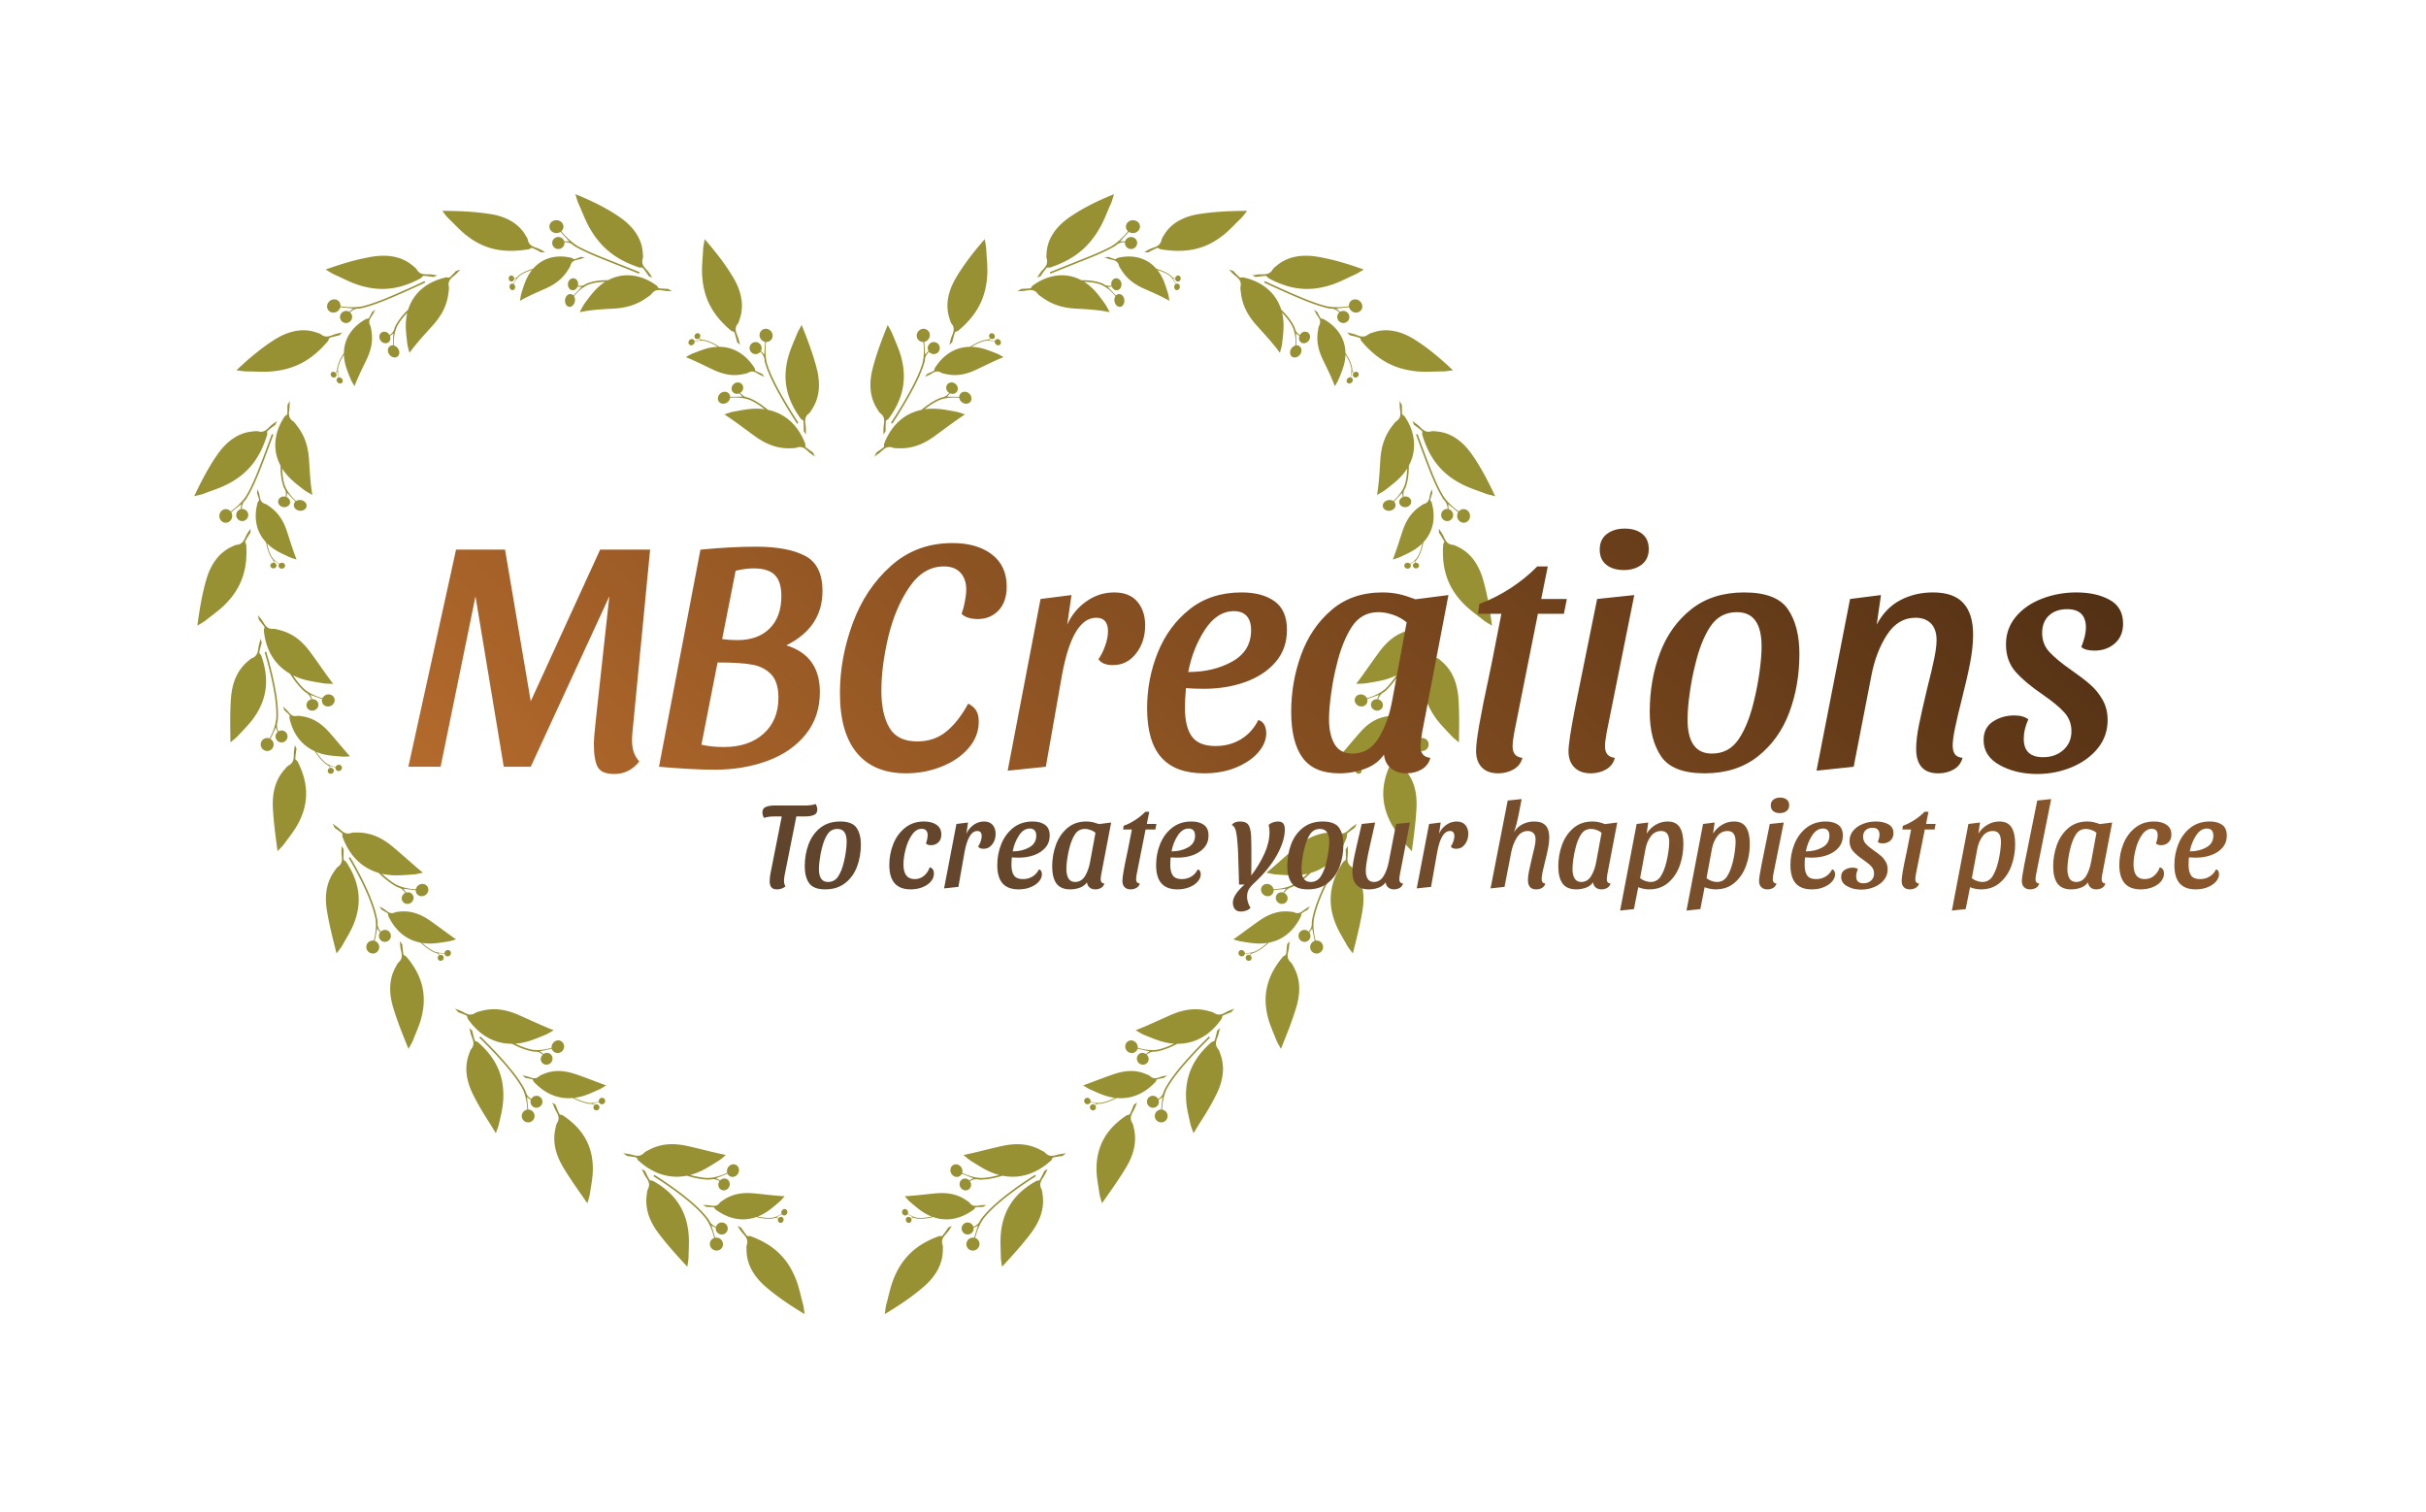 <svg xmlns="http://www.w3.org/2000/svg" id="SvgjsSvg21490" width="4096" height="2552.113" version="1.1" xmlns:xlink="http://www.w3.org/1999/xlink" xmlns:svgjs="http://svgjs.com/svgjs"><defs id="SvgjsDefs21491"></defs><g id="SvgjsG21492" transform="translate(328, 328) scale(34.4)" opacity="1"><defs id="SvgjsDefs5542"><linearGradient id="SvgjsLinearGradientV3U3hOW1M" gradientUnits="userSpaceOnUse" x1="-124.155" y1="95.255" x2="125.075" y2="-153.975"><stop id="SvgjsStop5546" stop-color="#b46a2c" offset="0"></stop><stop id="SvgjsStop5547" stop-color="#4e2e13" offset="1"></stop></linearGradient><linearGradient id="SvgjsLinearGradientY4cr2QDXbQ" gradientUnits="userSpaceOnUse" x1="-99.435" y1="92.125" x2="101.255" y2="-108.565"><stop id="SvgjsStop5550" stop-color="#5d432c" offset="0"></stop><stop id="SvgjsStop5551" stop-color="#8b572a" offset="1"></stop></linearGradient></defs><g id="SvgjsG5543" transform="scale(0.193)" opacity="1"><g id="SvgjsG5544" class="8HLoAKcs-" transform="translate(-55.484, -78.949) scale(1.036)" light-content="false" non-strokable="false" fill="#979134"><path d="M262.462 311.498c-.308-.323-.769-.509-1.174-.728-3.137-1.683-6.351-1.657-9.516-.954-3.149.698-6.225 1.544-9.403 2.199.688.548 1.27 1.097 1.928 1.501 1.581.973 3.158 2.024 4.864 2.729.669.276 1.332.499 1.989.671-1.399.387-2.803.661-4.115.728-1.55.029-3.208-.455-4.535-1.057-.152-.069-.356-.082-.424-.284a1.622 1.622 0 0 0-.155-1.121c-.408-.771-1.309-1.099-2.012-.742-.703.358-.956 1.271-.565 2.051.391.778 1.292 1.124 2.013.756.269-.135.473-.351.602-.608l.032-.041 2.803 1.128c-.259.129-.567.251-.84.429a1.744 1.744 0 0 1-.155.092c-.436-.45-1.103-.597-1.65-.315-.675.343-.924 1.208-.558 1.935.367.729 1.223 1.037 1.911.687.688-.354.938-1.227.556-1.947a1.693 1.693 0 0 0-.122-.192c.62-.325 1.225-.554 1.988-.417.199.036.297.061.62.061v.002l.119-.003.164-.004v-.001c1.626-.053 3.399-.421 5.14-.951 4.359.861 8.412-.564 11.93-3.76.219-.198.294-.681.511-.73.646-.149 1.334-.229 2.208-.346l.978-.696c-.604.146-1.233.108-2.377.436-1.045.293-1.922.369-2.755-.508zm-1.375 6.642c-.118.189-.6.111-.86.255-5.067 2.819-8.101 6.849-8.683 12.851-.182 1.886-.033 3.811-.008 5.725.011.798.19 1.585.301 2.477 2.556-2.766 4.963-5.415 7.079-8.228 2.125-2.826 3.403-5.966 2.878-9.513-.067-.46-.087-.96-.292-1.356-.555-1.075-.194-1.887.422-2.794.673-.993.824-1.608 1.144-2.143l-.84.506c-.378.794-.789 1.652-1.141 2.22zm-23.903 13.697c-.147.169-.613.016-.892.118-5.467 1.98-9.168 5.274-11.281 11.018-.661 1.806-1.029 3.721-1.55 5.599-.219.78-.261 1.594-.411 2.493 3.497-2.104 6.671-4.235 9.471-6.641 2.815-2.416 4.706-5.354 4.783-8.947.011-.466.075-.964-.064-1.389-.378-1.154.116-1.895.863-2.702.817-.883 1.056-1.469 1.448-1.952l-.903.378c-.488.733-1.026 1.516-1.464 2.025z"></path><path d="M260.149 317.229l-.206-.343a81.16 81.16 0 0 0-4.98 3.351c-2.718 1.978-5.958 4.542-8.041 7.203l-.102.134-.076.099.001.001c-.198.27-.237.366-.331.552-.359.715-.939 1.087-1.611 1.406a1.48 1.48 0 0 0-2.035-.92 1.479 1.479 0 0 0-.714 1.952 1.469 1.469 0 0 0 1.96.722c.604-.284.93-.918.838-1.542.054-.026.112-.051.176-.074.324-.122.626-.306.9-.447l-.914 2.982-.056.004a1.644 1.644 0 0 0-.924.134c-.801.373-1.169 1.31-.814 2.107.353.796 1.313 1.145 2.134.763.823-.378 1.18-1.336.807-2.122a1.56 1.56 0 0 0-.841-.783c-.124-.175.006-.352.051-.519.399-1.457 1.06-3.106 2.02-4.395 2.087-2.592 5.263-5.089 7.914-7.012a80.813 80.813 0 0 1 4.844-3.253zm-29.239 10.375l.082.009c1.222.143 2.64-.058 3.942-.368 3.42 1.191 6.858.438 9.979-1.854.192-.141.292-.523.47-.546.532-.064 1.091-.072 1.804-.095l.842-.482c-.497.071-1.001-.012-1.947.157-.865.152-1.574.141-2.171-.639-.221-.287-.575-.477-.881-.688-2.374-1.632-4.927-1.908-7.491-1.674-2.55.236-5.047.569-7.593.709.482.519.885 1.027 1.361 1.427 1.144.962 2.285 1.981 3.568 2.732.567.333 1.136.603 1.706.824-1.156.255-2.38.413-3.459.307-.776-.095-1.574-.457-2.201-.852-.071-.046-.173-.066-.193-.173a.839.839 0 0 0-.004-.576c-.154-.418-.585-.647-.963-.513-.377.134-.564.575-.418.997.146.419.578.655.963.52a.685.685 0 0 0 .341-.268l.019-.018 1.331.764c-.138.047-.3.087-.448.158l-.083.035c-.189-.258-.514-.379-.807-.274-.36.13-.541.546-.404.938.138.392.547.61.914.478.366-.131.547-.553.403-.942a.839.839 0 0 0-.048-.105c.331-.121.648-.195 1.021-.07.097.032.145.052.306.074v.001l.059.007zm72.983-50.459c-.372-.247-.861-.328-1.303-.453-3.417-.96-6.5-.292-9.391.974-2.875 1.262-5.657 2.602-8.569 3.729.764.427 1.429.867 2.139 1.153 1.708.693 3.433 1.447 5.228 1.838.702.152 1.389.249 2.06.297-1.284.633-2.594 1.148-3.856 1.435-1.499.293-3.195.086-4.585-.296-.159-.044-.358-.024-.46-.212a1.659 1.659 0 0 0-.356-1.07c-.546-.682-1.427-.896-2.122-.373-.672.508-.792 1.48-.267 2.178.524.696 1.499.851 2.174.34.252-.19.428-.447.519-.728l.024-.045a108.8 108.8 0 0 0 2.915.657c-.226.172-.504.338-.736.554a1.312 1.312 0 0 1-.133.113c-.515-.363-1.149-.423-1.678-.027-.631.477-.746 1.391-.255 2.04.491.651 1.403.791 2.038.312.649-.487.703-1.366.212-2.015a1.447 1.447 0 0 0-.153-.168c.545-.411 1.084-.741 1.853-.73.2.002.3.012.614-.043v.001l.115-.023.158-.031v-.001c1.57-.325 3.223-1.001 4.812-1.84 4.412.03 8.108-2.201 10.814-6.09.17-.239.131-.728.33-.824.592-.291 1.248-.52 2.065-.836l.79-.9c-.553.282-1.175.389-2.207.966-.952.519-1.78.791-2.789.118zm.977 8.843c-.766-.935-.579-1.807-.171-2.826.448-1.114.457-1.752.655-2.34l-.71.675c-.191.862-.418 1.781-.641 2.415-.074.213-.564.236-.789.431-4.373 3.818-6.583 8.306-6.17 14.363.114 1.916.613 3.766 1.016 5.612.166.771.495 1.506.779 2.351l1.384-2.263c.512-.8 1.022-1.587 1.502-2.381a63.01 63.01 0 0 0 2.673-4.776c1.618-3.237 2.275-6.62 1.037-9.991-.16-.438-.282-.924-.565-1.27zm-19.871 13.125l-.803.563c-.32.822-.667 1.705-.973 2.298-.104.198-.591.155-.838.319-4.831 3.196-7.489 7.535-7.349 13.523.044 1.881.433 3.764.709 5.642.115.783.397 1.541.625 2.403 2.08-2.968 4.108-5.789 5.883-8.739 1.784-2.963 2.762-6.163 1.954-9.649-.104-.452-.165-.949-.4-1.329-.639-1.029-.34-1.863.205-2.813.597-1.038.704-1.663.987-2.218z"></path><path d="M291.212 300.895c-.154-.147-.065-.344-.055-.515.098-1.491.429-3.226 1.146-4.652 1.622-2.906 4.293-5.941 6.511-8.344 2.229-2.391 4.037-4.134 4.082-4.164l-.273-.291c-.045.03-1.909 1.826-4.19 4.28-2.269 2.469-4.997 5.574-6.597 8.546v-.001l-.077.15-.057.109.001.001c-.146.299-.167.399-.226.599-.222.764-.717 1.229-1.311 1.664a1.469 1.469 0 0 0-2.166-.521 1.466 1.466 0 0 0-.306 2.048c.48.659 1.397.808 2.049.331.53-.386.718-1.067.511-1.66.047-.035.1-.069.158-.104.293-.177.551-.413.792-.598l-.308 3.076-.053.014a1.548 1.548 0 0 0-.865.299 1.575 1.575 0 0 0-.338 2.199 1.57 1.57 0 1 0 2.538-1.851 1.581 1.581 0 0 0-.966-.615zm-16.541-1.085c.301-.214.601-.377 1.003-.361.104.004.156.01.323-.013l.062-.01.084-.013v-.001c1.246-.208 2.611-.767 3.838-1.389 3.657.328 6.833-1.111 9.517-3.934.166-.174.199-.569.371-.623.514-.16 1.071-.262 1.762-.408l.747-.616c-.48.152-.987.156-1.888.486-.831.302-1.536.419-2.264-.239-.269-.243-.654-.363-.996-.514-2.648-1.16-5.284-.899-7.845-.043-2.55.854-5.034 1.865-7.634 2.799.62.361 1.15.738 1.73.991 1.392.607 2.778 1.289 4.232 1.688a13.02 13.02 0 0 0 1.887.373c-1.094.535-2.278 1.006-3.375 1.207-.797.121-1.684-.002-2.413-.2-.083-.022-.191-.013-.238-.11a.814.814 0 0 0-.148-.563c-.258-.362-.751-.453-1.103-.206s-.427.742-.17 1.105.751.457 1.104.208a.751.751 0 0 0 .276-.362l.015-.023 1.524.354c-.126.086-.279.172-.409.284l-.075.059a.737.737 0 0 0-.876-.028.741.741 0 0 0-.162 1.035c.24.34.702.426 1.033.192a.74.74 0 0 0 .161-1.036.533.533 0 0 0-.073-.089zm63.722-68.086l.543-1.07c-.464.412-1.042.669-1.901 1.487-.784.75-1.531 1.219-2.673.827-.423-.146-.916-.097-1.375-.104-3.561-.05-6.391 1.438-8.879 3.517-2.476 2.069-4.824 4.25-7.365 6.351.865.16 1.641.374 2.412.423 1.855.118 3.746.317 5.586.149a15.443 15.443 0 0 0 2.076-.325c-1.066.991-2.188 1.887-3.322 2.563-1.368.75-3.063 1.106-4.527 1.206-.168.011-.355.098-.51-.051a1.622 1.622 0 0 0-.657-.925c-.721-.493-1.676-.351-2.14.311-.467.659-.267 1.602.446 2.105.712.503 1.673.368 2.147-.304.178-.25.258-.542.254-.832l.01-.052 3.019-.333c-.169.239-.387.494-.549.78a1.46 1.46 0 0 1-.096.154c-.597-.193-1.259-.005-1.614.51-.443.628-.263 1.518.403 1.987s1.57.333 2.021-.306c.445-.643.26-1.536-.412-1.995a1.633 1.633 0 0 0-.197-.113c.405-.58.83-1.075 1.576-1.312.193-.062.292-.086.58-.236l.001.001.105-.059.144-.08c1.42-.812 2.825-1.962 4.129-3.236 4.271-1.25 7.213-4.372 8.858-8.828.102-.276-.054-.738.114-.883.505-.429 1.073-.821 1.793-1.327zm-13.182 21.684c.104-.215.015-.6.162-.703.44-.308.931-.577 1.549-.932l.523-.818c-.408.293-.895.455-1.65 1.05-.693.542-1.33.864-2.222.46-.33-.149-.731-.148-1.103-.188-2.869-.313-5.268.686-7.438 2.188-2.158 1.497-4.219 3.097-6.424 4.625.688.188 1.297.413 1.918.508 1.494.227 3.004.517 4.503.512a12.44 12.44 0 0 0 1.905-.15c-.891.809-1.889 1.573-2.885 2.049-.729.323-1.607.436-2.359.428-.086-.001-.186.036-.258-.046a.818.818 0 0 0-.294-.499c-.346-.28-.841-.245-1.107.078-.266.324-.204.815.138 1.099.344.283.842.25 1.109-.077a.732.732 0 0 0 .164-.417l.008-.025 1.555-.048c-.097.114-.221.234-.314.375l-.056.074a.728.728 0 0 0-.845.195c-.252.306-.195.768.125 1.032.321.265.786.229 1.039-.079.254-.309.197-.771-.125-1.032a.649.649 0 0 0-.096-.065c.231-.28.472-.514.859-.604.102-.023.152-.031.305-.097l.001.001.056-.025.076-.034c1.139-.521 2.285-1.419 3.278-2.348 3.588-.682 6.22-2.989 7.903-6.487zm12.379-12.146c-.988-.699-1.035-1.584-.91-2.675.142-1.191-.01-1.808.027-2.43l-.51.837c.029.879.059 1.829.01 2.497-.018.223-.484.374-.648.621-3.204 4.829-4.053 9.819-1.75 15.376.721 1.743 1.766 3.366 2.693 5.027.388.692.922 1.3 1.443 2.027.901-3.571 1.785-6.998 2.355-10.451.575-3.47.269-6.851-1.826-9.759-.272-.377-.519-.811-.884-1.07zm-14.897 23.443c-.898-.813-.845-1.701-.586-2.766.276-1.17.204-1.796.313-2.409l-.607.769c-.071.879-.153 1.826-.285 2.481-.044.22-.524.315-.716.542-3.753 4.418-5.217 9.244-3.667 15.074.483 1.826 1.302 3.579 1.993 5.357.289.742.736 1.417 1.153 2.212 1.404-3.463 2.746-6.776 3.755-10.154 1.014-3.394 1.128-6.796-.604-9.938-.223-.405-.417-.867-.749-1.168z"></path><path d="M332.148 244.23c1.475-2.922 2.776-5.074 2.806-5.117l-.341-.209c-.03.043-1.371 2.265-2.881 5.265-1.509 3.003-3.193 6.786-3.782 10.105h-.001l-.027.166-.02.122.001.001c-.048.33-.038.433-.032.641.023.8-.314 1.396-.751 1.994a1.478 1.478 0 0 0-2.226.154c-.48.645-.34 1.564.311 2.053a1.465 1.465 0 0 0 2.059-2.044c.034-.049.074-.098.119-.148.228-.259.404-.563.58-.814l.618 3.046-.048.029a1.583 1.583 0 0 0-.743.551 1.596 1.596 0 0 0 .308 2.222 1.582 1.582 0 0 0 2.225-.333c.53-.714.389-1.712-.316-2.229a1.565 1.565 0 0 0-1.108-.293c-.19-.096-.163-.311-.204-.479-.346-1.463-.551-3.226-.305-4.809.622-3.262 2.286-6.95 3.758-9.874zm24.877-63.616l.216-1.174c-.328.523-.804.932-1.405 1.942-.55.923-1.141 1.563-2.348 1.479-.446-.031-.905.138-1.352.244-1.721.418-3.159 1.104-4.42 2.026-1.267.949-2.338 2.118-3.295 3.409-1.904 2.569-3.67 5.211-5.645 7.828.879-.044 1.677-.016 2.44-.145 1.836-.311 3.712-.556 5.464-1.144a15.181 15.181 0 0 0 1.941-.798c-.803 1.209-1.682 2.338-2.63 3.254-1.149 1.045-2.724 1.778-4.119 2.213-.16.049-.323.176-.507.068a1.614 1.614 0 0 0-.854-.747c-.813-.312-1.715.043-2.01.792-.295.748.109 1.615.92 1.941.809.325 1.719-.025 2.021-.788a1.41 1.41 0 0 0 .053-.866l-.001-.053 2.856-1.017c-.109.271-.263.568-.351.885a1.445 1.445 0 0 1-.057.172c-.625-.051-1.227.284-1.455.864-.278.714.097 1.535.854 1.838.755.303 1.611-.035 1.894-.762.285-.727-.099-1.551-.86-1.842a1.46 1.46 0 0 0-.218-.064c.253-.659.558-1.235 1.228-1.636.174-.104.264-.151.506-.364l.002.001.088-.082.121-.11c1.191-1.115 2.29-2.556 3.256-4.096 3.853-2.21 5.996-5.956 6.432-10.646.026-.291-.246-.691-.125-.873.368-.541.814-1.064 1.36-1.749zm-7.535 24.171c.051-.232-.123-.586-.005-.721.353-.402.771-.777 1.292-1.264l.316-.919c-.326.382-.761.651-1.362 1.403-.547.688-1.091 1.148-2.054.96-.355-.069-.746.024-1.117.07-2.856.359-4.973 1.876-6.734 3.844-1.755 1.958-3.393 4-5.187 6.017.714.022 1.361.099 1.987.043 1.501-.133 3.045-.201 4.5-.557a12.403 12.403 0 0 0 1.826-.601c-.682.998-1.478 1.979-2.339 2.68-.632.487-1.469.8-2.198.973-.083.02-.172.079-.261.017a.823.823 0 0 0-.403-.418c-.401-.192-.875-.039-1.059.34-.185.379-.012.843.389 1.038.399.195.876.044 1.063-.337a.748.748 0 0 0 .063-.446l.001-.027 1.5-.414c-.068.134-.159.28-.218.439l-.036.086a.726.726 0 0 0-.775.392.736.736 0 0 0 .359.976c.373.182.821.039.996-.322.173-.36.01-.798-.365-.978a.747.747 0 0 0-.108-.041c.159-.328.34-.612.698-.79.094-.046.143-.065.275-.165l.049-.037.066-.052v-.001c.995-.781 1.91-1.939 2.666-3.085 3.311-1.501 5.349-4.325 6.175-8.103zm10.303-13.892c-.354-.302-.697-.665-1.113-.828-1.125-.441-1.393-1.293-1.529-2.381-.15-1.192-.449-1.753-.57-2.362l-.287.936c.251.845.502 1.759.615 2.419.037.222-.375.482-.477.761-1.949 5.459-1.623 10.501 1.903 15.384 1.105 1.53 2.492 2.87 3.781 4.274.536.585 1.195 1.053 1.87 1.641.057-3.689.132-7.243-.118-10.754-.252-3.53-1.339-6.762-4.075-9.09zm-10.147 25.462c-1.062-.582-1.21-1.457-1.21-2.555.006-1.199-.218-1.795-.251-2.416l-.412.889c.133.871.269 1.811.297 2.48.009.224-.438.427-.573.691-2.63 5.164-2.914 10.217.013 15.474.913 1.646 2.14 3.14 3.253 4.682.464.643 1.064 1.184 1.666 1.845.481-3.641.969-7.142 1.144-10.637.177-3.511-.512-6.839-2.926-9.49-.314-.343-.609-.748-1.001-.963z"></path><path d="M355.601 209.785a1.565 1.565 0 0 0-1.147-.029c-.207-.049-.23-.265-.308-.418-.671-1.344-1.278-3.013-1.405-4.61-.148-3.319.622-7.289 1.355-10.479a86.274 86.274 0 0 1 1.508-5.637l-.381-.12a86.179 86.179 0 0 0-1.545 5.795c-.748 3.275-1.523 7.34-1.323 10.71l.013.168.008.124h.002c.029.332.063.43.115.631.201.771.021 1.433-.271 2.113a1.47 1.47 0 0 0-2.13.664 1.47 1.47 0 0 0 .772 1.925 1.47 1.47 0 0 0 1.939-.762 1.471 1.471 0 0 0-.405-1.701c.022-.055.051-.111.083-.171.164-.304.264-.642.375-.928l1.304 2.822-.04.039a1.62 1.62 0 0 0-.595.708 1.593 1.593 0 0 0 .813 2.091c.799.353 1.731-.021 2.086-.837a1.59 1.59 0 0 0-.823-2.098zm-6.948-77.903c-.368.254-.626.669-.909 1.023-2.188 2.756-2.868 5.627-3.049 8.53-.182 2.891-.334 5.714-.802 8.575.745-.44 1.455-.796 2.052-1.259 1.438-1.113 2.931-2.233 4.115-3.596a12.77 12.77 0 0 0 1.224-1.635c-.034 1.381-.2 2.729-.562 3.929-.47 1.407-1.485 2.74-2.507 3.722-.118.112-.202.287-.414.285a1.696 1.696 0 0 0-1.103-.194c-.861.132-1.482.807-1.401 1.511.082.703.838 1.201 1.705 1.11.868-.091 1.514-.769 1.427-1.513a1.162 1.162 0 0 0-.356-.711l-.026-.041a66.384 66.384 0 0 0 2.016-2.138c.037.269.047.579.119.876.015.058.025.112.033.164-.569.252-.938.797-.867 1.365.084.699.797 1.195 1.607 1.108.809-.087 1.408-.755 1.317-1.489-.09-.734-.827-1.229-1.633-1.106-.077.012-.15.029-.222.051-.092-.651-.104-1.257.275-1.902.099-.168.154-.249.26-.54h.002l.035-.108.049-.148c.48-1.481.668-3.202.653-4.939 2.053-3.824 1.611-8.175-1.004-12.074-.162-.241-.626-.378-.644-.595-.055-.648-.038-1.332-.049-2.206l-.582-1.037c.083.61-.025 1.228.147 2.38.154 1.056.091 1.916-.906 2.602zm8.642 19.948c-.064-.228-.385-.452-.346-.624.123-.517.309-1.039.527-1.715l-.175-.948c-.101.49-.342.936-.506 1.871-.152.855-.415 1.508-1.354 1.791-.347.104-.646.363-.954.571-2.368 1.61-3.57 3.767-4.349 6.111-.771 2.334-1.471 4.652-2.383 6.967.669-.221 1.297-.376 1.857-.64 1.343-.635 2.74-1.248 3.943-2.104a11.094 11.094 0 0 0 1.438-1.209c-.225 1.142-.571 2.306-1.113 3.235-.405.66-1.061 1.231-1.679 1.635-.07.046-.131.128-.236.104a.847.847 0 0 0-.528-.23c-.445-.03-.826.264-.863.656-.034.393.296.742.738.782.443.04.834-.253.868-.654a.66.66 0 0 0-.101-.416l-.01-.024 1.242-.887c-.012.144-.044.306-.04.468l-.003.089c-.313.066-.552.31-.58.615-.033.376.275.711.689.748.414.036.777-.245.811-.63.035-.384-.281-.72-.694-.748a.747.747 0 0 0-.116.001c.029-.348.09-.663.355-.948.068-.075.105-.109.193-.246v.001l.031-.052.043-.069c.615-1.042 1.016-2.401 1.253-3.699 2.455-2.624 3.095-6.102 2.042-9.802zm-.129-17.433c-1.17.312-1.888-.226-2.665-1.011-.851-.859-1.434-1.112-1.903-1.518l.35.912c.713.512 1.48 1.083 1.965 1.549.164.156-.011.615.074.901 1.687 5.567 4.547 9.582 10.063 12.302 1.73.849 3.596 1.416 5.409 2.125.753.297 1.562.421 2.437.661-1.723-3.666-3.523-7.12-5.696-10.232-2.182-3.132-5.04-5.359-8.636-5.668-.468-.041-.966-.137-1.398-.021zm6.581 28.351c-.421-.2-.854-.461-1.3-.504-1.205-.117-1.689-.869-2.137-1.878-.489-1.103-.94-1.549-1.234-2.097l-.002.979c.487.733.994 1.539 1.287 2.145.1.203-.23.57-.248.867-.373 5.799 1.024 10.563 5.404 14.825 1.37 1.334 2.975 2.439 4.479 3.651.629.506 1.356.866 2.116 1.354-.527-3.906-1.143-7.649-2.167-11.218-1.027-3.587-2.935-6.593-6.198-8.124z"></path><path d="M363.557 155.232c.047.902.777 1.613 1.648 1.592.873-.022 1.556-.801 1.508-1.741-.05-.941-.813-1.656-1.682-1.595-.412.027-.773.22-1.036.507-.207.052-.325-.139-.464-.244-1.213-.933-2.523-2.16-3.404-3.519-1.717-2.887-3.105-6.668-4.275-9.719l-2.021-5.45-.378.132 2.071 5.583c1.197 3.118 2.621 6.974 4.393 9.879l.092.144.066.106.002-.001c.184.282.258.354.4.509.548.595.688 1.281.744 2.032a1.43 1.43 0 0 0-.227-.002 1.492 1.492 0 0 0-1.373 1.571 1.49 1.49 0 0 0 1.545 1.4c.813-.028 1.449-.73 1.4-1.568a1.486 1.486 0 0 0-1.131-1.369 2.01 2.01 0 0 1-.006-.194c.005-.352-.061-.705-.096-1.016a76.985 76.985 0 0 1 2.455 1.979l-.018.055a1.72 1.72 0 0 0-.213.929zm-53.106-55.019c.361 3.515 1.979 6.073 3.969 8.282 1.981 2.196 3.93 4.301 5.633 6.631.209-.84.452-1.597.539-2.347.213-1.806.453-3.654.309-5.459a13.138 13.138 0 0 0-.316-2.022c.968.995 1.818 2.061 2.422 3.158.676 1.321.914 2.975.89 4.389-.002.161.063.343-.087.493-.34.096-.668.32-.909.653-.509.706-.468 1.62.08 2.048.548.429 1.422.233 1.968-.447.544-.68.527-1.612-.057-2.066a1.136 1.136 0 0 0-.75-.239l-.047-.01a63.594 63.594 0 0 0-.103-2.929c.215.163.445.369.704.525.051.03.098.061.14.092-.22.582-.093 1.223.356 1.569.551.426 1.4.261 1.906-.376.508-.639.455-1.526-.125-1.977-.584-.447-1.45-.268-1.927.395a1.657 1.657 0 0 0-.12.193c-.523-.39-.964-.802-1.158-1.524-.051-.188-.068-.284-.202-.563l.001-.001-.053-.102-.071-.139-.001.001c-.721-1.379-1.822-2.719-3.08-3.933-1.299-4.153-4.695-6.896-9.297-7.901-.285-.062-.717.154-.881.011-.49-.433-.951-.943-1.561-1.573l-1.137-.364c.478.395.821.919 1.746 1.642.842.667 1.398 1.334 1.156 2.519-.087.436.018.915.063 1.371zm6.153-3.981c.226-.003.424.447.687.586 5.122 2.76 9.995 3.488 15.806 1.467 1.823-.637 3.54-1.563 5.33-2.35.745-.327 1.4-.808 2.193-1.26-3.871-1.393-7.61-2.517-11.334-3.136-3.742-.626-7.283-.144-10.037 2.182-.358.3-.775.581-1 .969-.61 1.05-1.494 1.174-2.598 1.16-1.207-.014-1.8.209-2.42.247l.888.409c.868-.133 1.813-.26 2.485-.274zm22.279 14.514c-1.123-.447-1.758-.447-2.351-.633l.685.697c.859.185 1.787.405 2.42.639.211.079.233.569.427.797 3.761 4.443 7.951 7.001 14.11 7.462 1.928.144 3.883-.024 5.84-.025.818-.002 1.609-.18 2.518-.275-3.016-2.854-6.054-5.416-9.3-7.475-3.261-2.074-6.783-2.998-10.21-1.852-.445.146-.939.255-1.289.533-.952.752-1.825.544-2.85.132z"></path><path d="M337.049 103.98c.086.303.26.583.512.813.678.608 1.7.607 2.307-.023.603-.627.534-1.673-.179-2.311-.71-.641-1.763-.611-2.333.049a1.53 1.53 0 0 0-.367 1.093c-.109.184-.329.132-.504.156-1.521.194-3.32.259-4.908-.066-3.266-.805-6.939-2.446-9.934-3.759a246.657 246.657 0 0 1-5.293-2.416l-.175.358a242.85 242.85 0 0 0 5.427 2.476c3.063 1.343 6.813 3.009 10.129 3.79l.166.037.123.027v-.002c.332.066.438.063.646.071.807.031 1.397.414 1.973.905a1.618 1.618 0 0 0-.162.159 1.498 1.498 0 0 0 .146 2.084c.602.535 1.53.496 2.086-.098.559-.595.508-1.542-.123-2.104a1.488 1.488 0 0 0-1.773-.17 1.95 1.95 0 0 1-.142-.135c-.249-.251-.548-.451-.793-.648a69.874 69.874 0 0 1 3.145-.339l.026.053zm1.031 16.965c.229.287.671.321 1.001.066.328-.253.413-.705.179-1.001-.234-.297-.684-.326-1.007-.063-.03.025-.059.053-.085.08-.214-.264-.375-.533-.375-.917 0-.1.004-.15-.024-.306l.001-.001-.012-.058-.017-.078c-.248-1.167-.886-2.409-1.605-3.494-.04-3.565-2.044-6.5-5.41-8.345-.206-.114-.594-.039-.687-.19-.279-.45-.523-.947-.852-1.576l-.799-.54c.28.415.43.896.979 1.672.503.707.781 1.352.322 2.218-.17.32-.198.717-.267 1.08-.525 2.811.135 5.165 1.183 7.338 1.044 2.162 2.092 4.255 2.931 6.48.348-.612.7-1.146.935-1.716.563-1.365 1.16-2.755 1.452-4.195.13-.634.195-1.251.212-1.853.616.97 1.15 2.043 1.39 3.065.149.747.052 1.603-.134 2.308-.021.08-.011.181-.105.235a.851.851 0 0 0-.537.195c-.345.281-.436.751-.202 1.05.232.299.701.325 1.056.054.352-.271.447-.744.209-1.054a.646.646 0 0 0-.351-.225l-.022-.012.319-1.477c.086.111.172.248.283.359l.058.065c-.185.262-.203.602-.019.836zm-60.993-17.881c-1.05-1.457-2.133-2.96-3.469-4.148a12.066 12.066 0 0 0-1.607-1.219c1.349.027 2.663.197 3.82.578 1.36.488 2.624 1.534 3.531 2.593.104.12.266.208.262.421a1.772 1.772 0 0 0-.195 1.095c.114.864.729 1.506 1.373 1.454.644-.049 1.117-.782 1.061-1.65-.057-.873-.67-1.547-1.372-1.493-.26.024-.492.145-.673.33l-.039.024a48.077 48.077 0 0 0-1.999-2.076c.257-.026.554-.031.837-.096a1.44 1.44 0 0 1 .158-.026c.233.58.741.956 1.28.912.66-.062 1.149-.748 1.092-1.564-.056-.81-.678-1.435-1.39-1.37-.711.061-1.201.789-1.094 1.594.01.077.026.151.045.224-.624.072-1.201.07-1.82-.321-.162-.102-.24-.163-.52-.27v-.002l-.105-.037-.143-.052v.001c-1.429-.506-3.11-.697-4.815-.671-3.792-2.021-8.165-1.446-11.946 1.326-.236.169-.354.639-.569.666-.646.078-1.331.088-2.202.136l-1.015.62c.608-.104 1.228-.024 2.374-.238 1.049-.196 1.912-.163 2.635.805.268.358.691.599 1.057.869 2.835 2.084 5.708 2.663 8.523 2.806 2.801.142 5.476.309 8.103.858-.408-.758-.741-1.472-1.178-2.079zm-14.292-8.796c.151-.169.615-.012.899-.104 5.522-1.866 9.461-4.732 12.417-10.211.924-1.71 1.583-3.574 2.41-5.362.346-.748.515-1.55.813-2.415-3.989 1.594-7.666 3.409-10.895 5.637-3.251 2.239-5.456 5.194-5.666 8.802-.028.469-.11.969.019 1.397.347 1.159-.169 1.896-.928 2.7-.83.881-1.061 1.473-1.448 1.958l.898-.384c.485-.733 1.03-1.518 1.481-2.018zm27.149-4.89c.213-.081.55.279.844.329 5.747.925 10.658.304 15.422-3.534 1.496-1.189 2.794-2.639 4.189-3.978.581-.557 1.032-1.234 1.615-1.927-3.953.022-7.704.168-11.32.714-3.843.503-7.185 2.059-9.061 5.155-.245.401-.552.806-.638 1.244-.235 1.187-1.036 1.598-2.084 1.955-1.146.394-1.625.813-2.192 1.063l.973.076c.77-.424 1.62-.863 2.252-1.097z"></path><path d="M282.441 85.674c-1.02 1.167-2.323 2.422-3.719 3.265-2.965 1.626-6.741 3.003-9.768 4.229l-5.391 2.157.144.373 5.516-2.208c3.091-1.252 6.935-2.651 9.919-4.329l.148-.085.109-.063v-.002c.291-.174.366-.247.527-.385.621-.523 1.323-.639 2.086-.659-.01.074-.016.149-.014.227a1.506 1.506 0 0 0 3.01-.005c.025-.817-.646-1.493-1.502-1.494-.694.007-1.276.449-1.451 1.06a1.88 1.88 0 0 1-.197-.003c-.356-.02-.717.027-1.033.052a54.58 54.58 0 0 1 2.138-2.36l.055.021c.27.163.591.265.938.267.923.001 1.7-.671 1.74-1.548.04-.868-.717-1.606-1.698-1.611-.98-.011-1.765.725-1.748 1.593.006.412.185.783.465 1.061.043.207-.158.314-.274.447z"></path><path d="M294.354 96.977c.025.317.228.586.518.645.355.079.715-.185.805-.591.089-.406-.136-.801-.503-.883-.368-.075-.729.195-.807.604a.768.768 0 0 0-.014.115c-.33-.07-.625-.165-.87-.459-.063-.077-.093-.117-.214-.219l.001-.001-.046-.037-.063-.05c-.933-.729-2.21-1.263-3.448-1.616-2.325-2.68-5.774-3.58-9.488-2.663-.228.057-.46.37-.63.322-.507-.134-1.022-.346-1.688-.574l-.948.153c.485.104.925.361 1.848.551.843.174 1.48.469 1.724 1.413.091.349.334.661.525.978 1.486 2.432 3.474 3.747 5.618 4.692 2.135.947 4.223 1.848 6.257 3.004-.125-.688-.196-1.326-.379-1.913-.441-1.401-.872-2.851-1.573-4.134a10.354 10.354 0 0 0-1.013-1.53c1.081.334 2.167.792 2.997 1.414.59.479 1.061 1.188 1.369 1.852.035.075.107.145.07.247a.86.86 0 0 0-.284.498c-.083.438.147.851.514.929.366.083.74-.202.836-.637.097-.435-.132-.855-.512-.94a.602.602 0 0 0-.409.054l-.024.006-.698-1.336c.136.026.288.079.444.094l.085.012zm-69.34 41.424c.419.152.911.119 1.367.14 3.531.157 6.339-1.125 8.857-2.944 2.505-1.809 4.915-3.677 7.516-5.367-.834-.258-1.575-.551-2.33-.687-1.81-.324-3.655-.707-5.485-.713a14.348 14.348 0 0 0-2.071.139c1.115-.885 2.283-1.66 3.454-2.199 1.404-.594 3.102-.743 4.54-.656.165.01.355-.05.494.112.063.357.256.705.571.972.667.562 1.607.552 2.107-.013.5-.564.385-1.485-.264-2.069-.647-.583-1.6-.59-2.118-.004a1.273 1.273 0 0 0-.317.767l-.015.049a100.54 100.54 0 0 0-2.985-.042c.185-.213.422-.434.602-.694a1.47 1.47 0 0 1 .107-.138c.57.258 1.232.156 1.627-.292.485-.552.391-1.432-.216-1.976-.606-.543-1.51-.528-2.012.041-.5.57-.396 1.465.227 1.989.059.05.122.093.185.133-.443.519-.906.945-1.656 1.097-.195.039-.294.052-.589.17l-.001-.002-.108.047-.147.063v.001c-1.464.642-2.935 1.643-4.303 2.794-4.31.895-7.445 3.879-9.145 8.282-.105.272.047.733-.121.873-.502.421-1.076.799-1.786 1.306l-.515 1.058c.444-.4 1.016-.668 1.866-1.467.783-.734 1.528-1.186 2.664-.77zm10.096-18.87c-.468.255-.986.465-1.636.751l-.6.76c.435-.25.931-.362 1.744-.865.744-.459 1.408-.703 2.247-.195.31.187.707.235 1.067.321 2.795.666 5.241.048 7.52-1.021 2.267-1.065 4.455-2.181 6.762-3.113-.622-.333-1.166-.681-1.744-.905-1.387-.535-2.795-1.124-4.248-1.405a11.42 11.42 0 0 0-1.872-.208c.989-.625 2.077-1.178 3.123-1.427.759-.162 1.624-.08 2.341.09.082.02.184.007.238.101a.844.844 0 0 0 .198.541c.283.343.76.419 1.068.176.306-.246.334-.721.058-1.071-.275-.348-.758-.434-1.071-.182a.667.667 0 0 0-.23.359l-.012.023-1.498-.291c.113-.089.252-.178.367-.292l.066-.061c.262.182.604.189.845-.001.293-.236.324-.688.066-1.013-.259-.326-.713-.398-1.013-.157-.301.24-.328.698-.063 1.019.025.03.052.058.081.083-.27.22-.542.391-.932.396-.102.001-.152-.001-.311.029v-.001l-.059.013-.08.018c-1.192.261-2.446.919-3.554 1.646-3.604.027-6.573 1.939-8.63 5.205-.13.2-.081.591-.238.677zm-13.078 10.496c.957.744.964 1.636.795 2.724-.183 1.19-.05 1.81-.104 2.429l.535-.819c-.007-.88 0-1.832.079-2.498.026-.224.499-.356.674-.597 3.421-4.692 4.651-9.531 2.992-15.381-.522-1.834-1.358-3.584-2.064-5.378-.292-.748-.746-1.422-1.164-2.222-1.46 3.609-2.767 7.077-3.677 10.591-.916 3.53-.844 7.013 1.104 10.036.252.393.477.842.83 1.115zM239.477 108c.744.956.531 1.823.105 2.84-.467 1.111-.483 1.746-.684 2.334l.715-.668c.204-.855.44-1.778.68-2.406.079-.211.571-.225.8-.415 4.47-3.723 6.919-8.005 7.135-14.146.065-1.928-.18-3.866-.263-5.816-.033-.813-.249-1.603-.379-2.502-2.705 3.107-5.086 6.174-7.003 9.394-1.926 3.238-2.769 6.681-1.635 10.098.145.441.254.935.529 1.287z"></path><path d="M232.435 112.449c.178.118.12.332.136.505.14 1.513.119 3.299-.304 4.854-.996 3.188-2.97 6.706-4.623 9.53a122.202 122.202 0 0 1-3.072 4.951l.332.224c.033-.043 1.452-2.201 3.151-5.086 1.689-2.896 3.699-6.495 4.667-9.743l.046-.163.035-.12h-.002c.085-.325.089-.429.108-.637.073-.801.485-1.36.998-1.905.045.06.095.117.151.17a1.487 1.487 0 0 0 2.083-.044 1.485 1.485 0 0 0-.022-2.082 1.468 1.468 0 0 0-2.095.028 1.476 1.476 0 0 0-.238 1.748 1.627 1.627 0 0 1-.139.134c-.261.232-.476.516-.682.748a106.688 106.688 0 0 1-.208-3.129l.052-.023c.302-.068.589-.223.823-.463.624-.639.644-1.651.032-2.275-.609-.622-1.638-.602-2.283.06-.646.66-.648 1.692-.016 2.294.299.284.684.422 1.07.424zm-57.977 204.649c1.741.53 3.514.898 5.141.951v.001l.163.004.119.003.001-.002c.322 0 .421-.024.619-.061.764-.137 1.369.092 1.988.417a1.637 1.637 0 0 0-.121.192c-.382.721-.133 1.594.556 1.947.688.351 1.545.042 1.911-.687.366-.727.117-1.592-.558-1.935-.547-.281-1.214-.135-1.649.315a1.43 1.43 0 0 1-.155-.092c-.272-.178-.581-.3-.84-.429l2.803-1.128.032.041c.129.258.333.474.602.608.721.368 1.622.022 2.013-.756.392-.78.139-1.692-.564-2.051-.703-.356-1.604-.029-2.012.742a1.627 1.627 0 0 0-.155 1.121c-.067.202-.271.215-.424.284-1.327.602-2.984 1.086-4.535 1.057-1.313-.066-2.716-.341-4.115-.728.657-.172 1.32-.395 1.989-.671 1.705-.704 3.283-1.756 4.863-2.729.658-.404 1.241-.953 1.929-1.501-3.179-.655-6.254-1.501-9.403-2.199-3.164-.703-6.379-.729-9.516.954-.405.219-.866.404-1.174.728-.833.877-1.71.801-2.756.503-1.144-.327-1.772-.289-2.377-.436l.979.696c.873.116 1.561.196 2.207.346.217.05.292.532.511.73 3.517 3.2 7.569 4.626 11.928 3.765zm-8.257 1.297c-.26-.144-.742-.065-.86-.255-.353-.567-.763-1.426-1.141-2.221l-.84-.506c.319.534.471 1.149 1.144 2.143.616.907.978 1.719.422 2.794-.205.396-.225.896-.292 1.356-.524 3.547.753 6.687 2.878 9.513 2.116 2.813 4.523 5.462 7.079 8.228.11-.892.29-1.679.301-2.477.025-1.914.175-3.839-.008-5.725-.582-6.002-3.616-10.031-8.683-12.85zm35.216 24.578c-2.113-5.743-5.814-9.037-11.281-11.018-.278-.103-.744.051-.892-.118-.438-.509-.977-1.292-1.465-2.025l-.903-.378c.393.483.631 1.069 1.448 1.952.747.808 1.241 1.548.863 2.702-.139.425-.074.923-.063 1.389.077 3.594 1.968 6.531 4.783 8.947 2.8 2.405 5.974 4.537 9.471 6.641-.15-.899-.191-1.713-.411-2.493-.521-1.879-.889-3.794-1.55-5.599z"></path><path d="M183.659 328.711a1.48 1.48 0 0 0-2.035.92c-.671-.319-1.251-.691-1.61-1.406-.094-.186-.133-.282-.331-.552l.001-.001-.075-.099-.103-.134c-2.083-2.661-5.323-5.226-8.041-7.203a82.085 82.085 0 0 0-4.98-3.351l-.206.343a81.211 81.211 0 0 1 4.845 3.253c2.651 1.923 5.827 4.42 7.914 7.012.96 1.288 1.62 2.938 2.02 4.395.045.167.175.344.051.519a1.57 1.57 0 0 0-.841.783c-.373.786-.017 1.744.807 2.122.821.382 1.781.033 2.134-.763.355-.798-.013-1.734-.813-2.107a1.649 1.649 0 0 0-.925-.134l-.056-.004-.914-2.982c.273.142.576.325.9.447.063.023.122.048.176.074a1.472 1.472 0 0 0 .838 1.542 1.468 1.468 0 0 0 1.96-.722 1.482 1.482 0 0 0-.716-1.952zm13.462-5.151c.476-.399.878-.908 1.36-1.427-2.546-.14-5.042-.473-7.593-.709-2.563-.234-5.117.042-7.49 1.674-.307.211-.661.4-.882.688-.597.779-1.306.791-2.171.639-.945-.169-1.449-.086-1.946-.157l.842.482c.713.022 1.272.03 1.804.095.178.022.278.405.471.546 3.12 2.292 6.559 3.046 9.979 1.854 1.302.311 2.72.511 3.941.368l.082-.009.06-.007v-.001c.161-.022.209-.042.307-.074.373-.125.69-.051 1.021.07a.72.72 0 0 0-.049.105c-.144.39.037.812.403.942.366.133.776-.086.914-.478.137-.393-.044-.809-.404-.938-.293-.104-.617.017-.807.274l-.083-.035c-.147-.071-.311-.111-.448-.158l1.331-.764.019.018a.693.693 0 0 0 .342.268c.385.136.816-.101.963-.52.146-.422-.041-.863-.418-.997-.378-.135-.809.095-.963.513a.84.84 0 0 0-.005.576c-.021.106-.122.127-.193.173-.627.395-1.425.757-2.201.852-1.079.106-2.303-.052-3.459-.307.57-.222 1.14-.491 1.706-.824 1.281-.751 2.422-1.771 3.567-2.732zm-76.397-44.942c2.706 3.889 6.402 6.12 10.814 6.09 1.589.839 3.241 1.515 4.812 1.84v.001l.158.031.115.023v-.001c.313.055.414.045.614.043.768-.011 1.307.319 1.853.73a1.543 1.543 0 0 0-.153.168c-.49.648-.437 1.527.212 2.015.635.479 1.547.34 2.038-.312.49-.649.375-1.563-.256-2.04-.528-.396-1.162-.336-1.678.027a1.312 1.312 0 0 1-.133-.113c-.232-.216-.511-.382-.736-.554.955-.198 1.937-.426 2.915-.657l.023.045c.091.28.267.537.52.728.675.511 1.649.356 2.174-.34.525-.697.405-1.67-.267-2.178-.695-.522-1.576-.309-2.122.373a1.659 1.659 0 0 0-.356 1.07c-.102.188-.301.168-.46.212-1.39.382-3.086.589-4.585.296-1.262-.286-2.572-.802-3.855-1.435a14.693 14.693 0 0 0 2.06-.297c1.795-.391 3.52-1.145 5.229-1.838.71-.286 1.375-.727 2.139-1.153-2.912-1.127-5.694-2.467-8.569-3.729-2.891-1.266-5.974-1.934-9.391-.974-.441.125-.931.206-1.303.453-1.009.674-1.838.401-2.788-.121-1.033-.577-1.655-.684-2.208-.966l.79.9c.818.316 1.474.545 2.065.836.198.1.16.588.329.827zm2.489 5.725c-.225-.194-.716-.218-.79-.431-.222-.634-.448-1.553-.64-2.415l-.711-.675c.199.588.207 1.226.656 2.34.407 1.02.594 1.892-.172 2.826-.283.346-.405.832-.565 1.27-1.238 3.371-.581 6.754 1.037 9.991a63.01 63.01 0 0 0 2.673 4.776c.48.794.99 1.581 1.502 2.381l1.384 2.263c.285-.845.613-1.58.779-2.351.403-1.847.902-3.696 1.016-5.612.413-6.058-1.797-10.545-6.169-14.363zm20.829 17.951c-.247-.164-.734-.121-.838-.319-.307-.593-.653-1.476-.973-2.298l-.804-.563c.283.555.39 1.18.987 2.218.545.95.844 1.784.205 2.813-.235.38-.296.877-.4 1.329-.808 3.486.171 6.687 1.954 9.649 1.775 2.95 3.804 5.771 5.884 8.739.227-.862.51-1.62.624-2.403.276-1.878.665-3.761.709-5.642.142-5.988-2.516-10.327-7.348-13.523z"></path><path d="M138.426 297.756a1.469 1.469 0 0 0-2.166.521c-.594-.435-1.089-.9-1.311-1.664-.059-.199-.08-.3-.226-.599l.001-.001-.057-.109-.076-.15v.001c-1.601-2.972-4.329-6.077-6.598-8.546-2.281-2.454-4.145-4.25-4.189-4.28l-.274.291c.045.03 1.853 1.773 4.082 4.164 2.218 2.402 4.889 5.438 6.511 8.344.718 1.427 1.049 3.161 1.146 4.652.011.171.1.367-.055.515a1.581 1.581 0 0 0-.966.615 1.57 1.57 0 1 0 2.537 1.851 1.576 1.576 0 0 0-.338-2.199 1.558 1.558 0 0 0-.865-.299l-.053-.014-.309-3.076c.241.185.499.421.793.598.058.034.11.068.157.104a1.456 1.456 0 0 0 .511 1.66 1.465 1.465 0 0 0 2.049-.331 1.463 1.463 0 0 0-.304-2.048zm14.521-1.833c.58-.253 1.111-.63 1.73-.991-2.6-.934-5.084-1.945-7.634-2.799-2.562-.856-5.197-1.117-7.845.043-.343.15-.728.271-.996.514-.728.658-1.433.541-2.264.239-.901-.33-1.408-.334-1.889-.486l.747.616c.691.146 1.249.248 1.763.408.172.054.205.449.371.623 2.684 2.822 5.859 4.262 9.517 3.934 1.227.622 2.592 1.181 3.838 1.389v.001l.084.013.062.01c.166.022.218.017.322.013.402-.016.702.147 1.003.361a.74.74 0 0 0 .086 1.125.744.744 0 0 0 1.033-.192.74.74 0 0 0-.161-1.035.738.738 0 0 0-.876.028l-.075-.059c-.13-.112-.282-.198-.408-.284l1.524-.354.015.023c.051.143.144.27.275.362.353.249.847.155 1.104-.208s.181-.858-.17-1.105a.797.797 0 0 0-1.103.206.816.816 0 0 0-.148.563c-.047.098-.154.088-.237.11-.729.198-1.616.321-2.413.2-1.097-.201-2.28-.672-3.374-1.207a13.02 13.02 0 0 0 1.887-.373c1.454-.399 2.84-1.081 4.232-1.688zm-45.027-48.871c-.005.29.075.582.253.832.475.672 1.436.807 2.147.304.713-.504.913-1.446.446-2.105-.464-.661-1.419-.804-2.14-.311-.34.232-.563.566-.657.925-.153.148-.342.062-.509.051-1.465-.1-3.16-.456-4.527-1.206-1.136-.676-2.257-1.571-3.323-2.563.662.151 1.354.261 2.076.325 1.84.168 3.731-.031 5.586-.149.772-.049 1.548-.263 2.413-.423-2.542-2.101-4.891-4.281-7.366-6.351-2.488-2.079-5.318-3.566-8.879-3.517-.459.007-.952-.042-1.375.104-1.142.392-1.889-.077-2.673-.827-.859-.818-1.438-1.075-1.9-1.487l.542 1.07c.72.507 1.288.898 1.793 1.328.168.145.013.606.114.883 1.646 4.456 4.587 7.578 8.858 8.828 1.304 1.274 2.709 2.425 4.13 3.236l.143.08.105.059.001-.001c.288.15.387.175.58.236.746.236 1.171.731 1.577 1.312a1.571 1.571 0 0 0-.198.113c-.672.459-.857 1.353-.412 1.995.45.639 1.354.775 2.021.306s.847-1.359.403-1.987c-.355-.515-1.018-.703-1.614-.51a2.074 2.074 0 0 1-.096-.154c-.162-.286-.38-.541-.549-.78l3.02.332.01.052zm7.368 14.839a.82.82 0 0 0-.294.499c-.072.082-.172.045-.258.046-.752.008-1.631-.104-2.359-.428-.996-.476-1.994-1.24-2.885-2.049.609.096 1.242.149 1.905.15 1.499.005 3.009-.285 4.503-.512.622-.095 1.23-.319 1.918-.508-2.204-1.528-4.266-3.128-6.423-4.625-2.17-1.503-4.568-2.501-7.438-2.188-.371.04-.772.039-1.103.188-.891.404-1.528.082-2.222-.46-.755-.595-1.241-.757-1.65-1.05l.523.818c.618.354 1.108.624 1.55.932.146.104.058.488.161.703 1.683 3.498 4.315 5.805 7.901 6.485.993.929 2.14 1.827 3.278 2.348l.076.034.056.025.001-.001c.152.065.203.073.305.097.388.09.628.323.859.604a.902.902 0 0 0-.096.065c-.322.262-.378.724-.125 1.032s.718.344 1.039.079c.32-.265.377-.727.125-1.032a.728.728 0 0 0-.845-.195l-.056-.074c-.094-.141-.218-.261-.314-.375l1.555.048.008.025c.01.149.064.295.164.417.268.327.766.36 1.109.077.342-.283.403-.774.138-1.099-.265-.321-.761-.357-1.106-.076zm-25.068-22.4c-.049-.668-.02-1.618.011-2.497l-.511-.837c.037.622-.114 1.238.027 2.43.126 1.091.079 1.976-.91 2.675-.365.259-.612.693-.884 1.071-2.096 2.908-2.402 6.289-1.827 9.759.57 3.453 1.454 6.88 2.355 10.451.521-.728 1.056-1.335 1.444-2.027.928-1.661 1.972-3.284 2.693-5.027 2.302-5.557 1.453-10.547-1.751-15.376-.162-.248-.628-.399-.647-.622zm14.679 23.289c-.132-.655-.214-1.603-.285-2.481l-.607-.769c.109.613.037 1.239.313 2.409.259 1.064.313 1.953-.586 2.766-.332.301-.525.763-.749 1.169-1.732 3.142-1.618 6.544-.604 9.938 1.009 3.378 2.351 6.691 3.755 10.154.417-.795.864-1.47 1.153-2.212.691-1.778 1.511-3.531 1.993-5.357 1.551-5.83.086-10.656-3.667-15.074-.192-.227-.672-.323-.716-.543z"></path><path d="M101.534 257.352a1.478 1.478 0 0 0-2.227-.154c-.437-.599-.774-1.194-.751-1.994.006-.208.016-.311-.032-.641l.002-.001-.021-.122-.027-.166h-.001c-.589-3.319-2.273-7.103-3.782-10.105-1.51-3-2.851-5.222-2.881-5.265l-.341.209a80.863 80.863 0 0 1 2.806 5.117c1.474 2.924 3.137 6.611 3.76 9.873.246 1.583.041 3.346-.305 4.809-.041.168-.013.383-.204.479a1.564 1.564 0 0 0-1.108.293 1.585 1.585 0 0 0-.316 2.229c.527.715 1.53.859 2.225.333a1.597 1.597 0 0 0-.435-2.773l-.048-.029.618-3.046c.176.251.353.556.58.814.045.051.085.1.12.148a1.466 1.466 0 0 0 2.059 2.044 1.475 1.475 0 0 0 .309-2.052zm-16.551-56.335c.303.763 1.213 1.113 2.021.788.812-.326 1.216-1.193.92-1.941-.295-.749-1.196-1.104-2.01-.792-.385.147-.68.42-.853.747-.184.107-.348-.02-.508-.068-1.396-.435-2.97-1.168-4.119-2.213-.948-.916-1.827-2.045-2.629-3.254.608.302 1.255.568 1.94.798 1.752.588 3.628.833 5.464 1.144.764.129 1.562.101 2.44.145-1.975-2.617-3.74-5.259-5.645-7.828-.957-1.291-2.028-2.46-3.295-3.409-1.261-.923-2.699-1.608-4.419-2.026-.447-.106-.906-.275-1.353-.244-1.206.084-1.798-.556-2.348-1.479-.601-1.011-1.077-1.419-1.405-1.942l.217 1.174c.546.685.991 1.208 1.358 1.752.122.182-.151.582-.125.873.437 4.689 2.579 8.436 6.432 10.646.966 1.54 2.064 2.98 3.257 4.096h-.001l.121.11.088.082.002-.001c.243.213.332.26.506.364.67.4.975.977 1.228 1.636a1.632 1.632 0 0 0-.218.064c-.762.291-1.146 1.115-.86 1.842.283.727 1.139 1.064 1.894.762.757-.303 1.132-1.124.854-1.838-.229-.58-.83-.915-1.455-.864a1.651 1.651 0 0 1-.057-.172c-.088-.316-.241-.614-.351-.885l2.857 1.017-.002.053c-.07.278-.058.578.054.863zm.91 15.046c.133.1.181.119.274.165.358.178.54.462.698.79a.737.737 0 0 0-.472 1.019c.174.361.622.504.995.322a.737.737 0 0 0 .36-.976.73.73 0 0 0-.775-.392l-.037-.086c-.059-.159-.149-.306-.218-.439l1.5.414.001.027a.747.747 0 0 0 .063.446c.188.381.664.532 1.064.337s.572-.659.388-1.038c-.184-.379-.657-.532-1.059-.34a.823.823 0 0 0-.403.418c-.089.063-.178.003-.261-.017-.729-.173-1.566-.485-2.198-.973-.861-.7-1.657-1.682-2.339-2.68.574.236 1.177.443 1.826.601 1.455.355 2.999.424 4.501.557.625.056 1.272-.021 1.986-.043-1.793-2.017-3.432-4.059-5.187-6.017-1.762-1.968-3.878-3.484-6.734-3.844-.37-.046-.762-.14-1.117-.07-.963.188-1.507-.272-2.054-.96-.602-.752-1.036-1.021-1.362-1.403l.316.919c.521.486.939.861 1.292 1.264.118.135-.056.488-.005.721.827 3.778 2.864 6.602 6.174 8.103.756 1.146 1.671 2.304 2.666 3.085v.001l.066.052.051.037zm-15.896-26.626c-.103-.278-.515-.539-.478-.761.114-.66.364-1.574.615-2.419l-.287-.936c-.12.609-.42 1.17-.57 2.362-.137 1.088-.404 1.939-1.528 2.381-.417.163-.761.526-1.113.828-2.736 2.328-3.824 5.561-4.076 9.089-.25 3.511-.175 7.064-.118 10.754.675-.588 1.334-1.056 1.87-1.641 1.289-1.404 2.676-2.744 3.781-4.274 3.526-4.882 3.852-9.924 1.904-15.383zm8.361 25.317c.028-.67.164-1.609.297-2.48l-.412-.889c-.033.621-.256 1.217-.251 2.416.001 1.098-.148 1.973-1.21 2.555-.393.215-.688.619-1 .963-2.414 2.651-3.103 5.979-2.926 9.49.175 3.495.662 6.996 1.144 10.637.602-.661 1.202-1.202 1.667-1.845 1.112-1.542 2.339-3.035 3.252-4.682 2.927-5.257 2.643-10.31.013-15.474-.136-.264-.583-.467-.574-.691z"></path><path d="M72.903 210.628a1.62 1.62 0 0 0-.595-.708l-.04-.039 1.304-2.822c.112.286.211.624.375.928.032.06.061.116.083.171a1.471 1.471 0 0 0-.405 1.701 1.47 1.47 0 0 0 1.939.762 1.47 1.47 0 0 0 .772-1.925 1.476 1.476 0 0 0-2.13-.664c-.292-.681-.473-1.343-.271-2.113.053-.201.086-.299.114-.631h.002l.008-.124.013-.168c.2-3.37-.575-7.435-1.323-10.71a86.568 86.568 0 0 0-1.544-5.795l-.381.12c.016.051.765 2.45 1.507 5.637.733 3.19 1.504 7.16 1.355 10.479-.127 1.598-.734 3.267-1.405 4.61-.077.153-.1.369-.308.418a1.565 1.565 0 0 0-1.147.029 1.586 1.586 0 0 0-.822 2.097 1.583 1.583 0 0 0 2.086.837 1.592 1.592 0 0 0 .813-2.09zm4.11-83.729l-.582 1.037c-.011.874.006 1.558-.049 2.206-.017.217-.481.354-.644.595-2.615 3.899-3.057 8.25-1.004 12.074-.015 1.737.173 3.458.653 4.939l.049.148.035.108h.002c.105.291.161.372.26.54.38.646.367 1.251.275 1.902a1.711 1.711 0 0 0-.222-.051c-.806-.123-1.543.372-1.633 1.106s.509 1.402 1.317 1.489c.811.087 1.523-.409 1.607-1.108.071-.568-.298-1.113-.866-1.365.007-.052.018-.106.032-.164.072-.297.082-.607.119-.876a66.384 66.384 0 0 0 2.016 2.138l-.026.041a1.16 1.16 0 0 0-.356.711c-.087.744.559 1.422 1.427 1.513.867.091 1.623-.407 1.705-1.11.081-.704-.54-1.379-1.401-1.511a1.703 1.703 0 0 0-1.103.194c-.212.002-.296-.173-.414-.285-1.021-.981-2.037-2.314-2.507-3.722-.361-1.199-.527-2.548-.562-3.929.352.56.759 1.105 1.224 1.635 1.185 1.362 2.679 2.482 4.115 3.596.597.463 1.307.818 2.052 1.259-.468-2.861-.62-5.685-.802-8.575-.181-2.903-.86-5.774-3.048-8.53-.283-.354-.542-.77-.91-1.023-.996-.686-1.06-1.546-.908-2.603.175-1.151.066-1.768.149-2.379zm-5.841 34.733c.238 1.298.638 2.657 1.253 3.699l.043.069.031.052.001-.001c.087.137.124.171.193.246.265.285.326.601.354.948a.747.747 0 0 0-.116-.001c-.413.028-.729.364-.694.748.033.385.396.666.811.63.414-.037.723-.372.689-.748-.028-.306-.267-.549-.58-.615l-.003-.089c.004-.162-.028-.324-.04-.468l1.242.887-.009.024a.668.668 0 0 0-.102.416c.035.401.425.694.869.654.441-.04.771-.39.737-.782-.037-.393-.418-.687-.863-.656a.858.858 0 0 0-.528.23c-.105.024-.166-.058-.236-.104-.618-.403-1.273-.975-1.679-1.635-.542-.93-.889-2.094-1.113-3.235.431.428.905.834 1.438 1.209 1.203.855 2.601 1.469 3.943 2.104.562.264 1.188.419 1.858.64-.913-2.314-1.611-4.633-2.384-6.967-.778-2.345-1.98-4.501-4.349-6.111-.307-.208-.607-.467-.954-.571-.938-.283-1.202-.936-1.354-1.791-.164-.936-.405-1.381-.506-1.871l-.174.948c.219.676.404 1.198.526 1.715.039.172-.281.396-.346.624-1.05 3.7-.411 7.178 2.042 9.802zm-9.794-14.099c5.517-2.72 8.376-6.734 10.063-12.302.085-.286-.09-.745.074-.901.484-.466 1.252-1.037 1.965-1.549l.35-.912c-.47.405-1.053.658-1.903 1.518-.777.785-1.495 1.322-2.665 1.011-.432-.116-.929-.021-1.396.021-3.596.309-6.454 2.536-8.636 5.668-2.173 3.112-3.974 6.566-5.695 10.232.875-.24 1.683-.364 2.436-.661 1.812-.709 3.677-1.276 5.407-2.125zm4.936 14.727c-.018-.297-.348-.664-.248-.867.293-.605.8-1.411 1.287-2.145l-.001-.979c-.295.548-.746.994-1.235 2.097-.447 1.009-.932 1.761-2.137 1.878-.445.043-.879.304-1.3.504-3.263 1.531-5.171 4.537-6.199 8.125-1.024 3.568-1.64 7.312-2.167 11.218.761-.488 1.487-.849 2.116-1.354 1.505-1.212 3.109-2.317 4.48-3.651 4.38-4.264 5.777-9.027 5.404-14.826z"></path><path d="M66.352 150.906l.068-.105.091-.144c1.771-2.905 3.195-6.761 4.393-9.879l2.071-5.583-.377-.132-2.021 5.45c-1.17 3.051-2.559 6.832-4.275 9.719-.882 1.358-2.192 2.586-3.404 3.519-.14.105-.258.296-.465.244a1.543 1.543 0 0 0-1.035-.507c-.869-.062-1.633.653-1.682 1.595-.049.94.634 1.719 1.507 1.741.871.021 1.602-.689 1.648-1.592a1.698 1.698 0 0 0-.215-.93l-.018-.055a79.892 79.892 0 0 1 2.456-1.979c-.035.311-.102.664-.097 1.016a2 2 0 0 1-.006.194 1.485 1.485 0 0 0-1.13 1.369c-.05.838.588 1.54 1.4 1.568a1.492 1.492 0 0 0 1.544-1.4 1.492 1.492 0 0 0-1.6-1.569c.057-.751.196-1.438.744-2.032.144-.153.218-.226.403-.508zm50.844-54.584c.924-.723 1.268-1.247 1.745-1.642l-1.137.364c-.608.63-1.069 1.141-1.561 1.573-.164.144-.596-.072-.881-.011-4.601 1.006-7.998 3.748-9.297 7.901-1.258 1.214-2.359 2.554-3.08 3.933l-.001-.001-.071.139-.053.102.001.001c-.133.279-.151.375-.202.563-.194.723-.634 1.135-1.158 1.524a1.578 1.578 0 0 0-.12-.193c-.477-.662-1.343-.842-1.927-.395-.58.45-.633 1.338-.125 1.977.506.637 1.355.802 1.906.376.449-.347.576-.987.356-1.569.042-.031.089-.062.14-.092.259-.156.489-.362.704-.525-.056.958-.091 1.94-.102 2.929l-.047.01a1.134 1.134 0 0 0-.75.239c-.584.454-.602 1.387-.058 2.066.546.681 1.42.876 1.968.447.549-.428.589-1.342.08-2.048a1.706 1.706 0 0 0-.908-.653c-.15-.15-.086-.332-.088-.493-.024-1.414.214-3.067.89-4.389.604-1.098 1.454-2.163 2.422-3.158a13.037 13.037 0 0 0-.315 2.022c-.145 1.805.095 3.653.308 5.459.087.75.331 1.507.539 2.347 1.703-2.33 3.651-4.435 5.634-6.631 1.99-2.209 3.607-4.768 3.968-8.282.045-.456.151-.935.063-1.372-.243-1.184.314-1.851 1.157-2.518zm-23.864 1.963c5.811 2.021 10.685 1.293 15.806-1.467.264-.139.461-.589.687-.586.672.014 1.616.141 2.485.274l.889-.409c-.621-.038-1.214-.261-2.421-.247-1.103.014-1.987-.11-2.598-1.16-.225-.388-.642-.669-1-.969-2.753-2.325-6.295-2.808-10.037-2.182-3.724.619-7.463 1.743-11.334 3.136.793.452 1.448.933 2.194 1.26 1.789.788 3.505 1.713 5.329 2.35zm-21.079 21.423c6.159-.461 10.35-3.019 14.11-7.462.193-.228.216-.718.427-.797.633-.233 1.562-.454 2.42-.639l.685-.697c-.593.186-1.227.186-2.351.633-1.025.412-1.898.62-2.85-.132-.35-.278-.843-.387-1.288-.533-3.428-1.146-6.95-.223-10.211 1.852-3.246 2.059-6.284 4.621-9.3 7.475.908.096 1.7.273 2.519.275 1.957.001 3.912.169 5.839.025z"></path><path d="M91.616 105.051a1.49 1.49 0 0 0-1.774.17c-.631.563-.682 1.51-.123 2.104a1.498 1.498 0 0 0 2.086.098c.6-.537.676-1.461.146-2.084a1.35 1.35 0 0 0-.162-.159c.575-.491 1.166-.874 1.974-.905.209-.009.314-.005.646-.071v.002l.123-.027.166-.037c3.315-.781 7.067-2.447 10.13-3.79a238.544 238.544 0 0 0 5.426-2.476l-.175-.358a247.81 247.81 0 0 1-5.292 2.416c-2.995 1.313-6.669 2.954-9.934 3.759-1.589.325-3.388.261-4.909.066-.175-.024-.395.027-.504-.156a1.53 1.53 0 0 0-.367-1.093c-.57-.66-1.623-.689-2.333-.049-.713.638-.781 1.684-.178 2.311.605.631 1.628.632 2.306.023.252-.23.427-.511.512-.813l.026-.052c1.078.091 2.133.207 3.145.339-.244.197-.544.397-.793.648a3.34 3.34 0 0 1-.142.134zm-1.323 10.496c.016.602.081 1.219.211 1.853.292 1.44.891 2.83 1.452 4.195.235.569.587 1.104.935 1.716.839-2.226 1.887-4.318 2.932-6.48 1.047-2.173 1.707-4.527 1.182-7.338-.068-.363-.097-.76-.267-1.08-.459-.866-.181-1.511.322-2.218.549-.775.698-1.257.979-1.672l-.799.54c-.328.629-.571 1.126-.851 1.576-.094.151-.48.076-.688.19-3.366 1.845-5.369 4.779-5.41 8.345-.72 1.085-1.357 2.327-1.605 3.494l-.017.078-.012.058.001.001c-.028.155-.024.206-.024.306.001.384-.161.653-.375.917a.93.93 0 0 0-.085-.08c-.323-.263-.772-.233-1.007.063-.234.296-.149.748.179 1.001.33.255.772.221 1.001-.066.185-.234.166-.574-.018-.833l.058-.065c.111-.111.197-.248.283-.359l.319 1.477-.022.012a.629.629 0 0 0-.35.225c-.239.31-.144.783.209 1.054.354.271.822.245 1.055-.054.233-.299.143-.769-.202-1.05a.849.849 0 0 0-.537-.195c-.095-.055-.084-.155-.105-.235-.186-.705-.283-1.561-.134-2.308.239-1.025.773-2.098 1.39-3.068zm75.551-14.939c.723-.968 1.586-1.001 2.635-.805 1.146.214 1.767.134 2.374.238l-1.015-.62c-.872-.048-1.557-.058-2.202-.136-.216-.027-.334-.497-.569-.666-3.781-2.772-8.153-3.347-11.946-1.326-1.705-.026-3.387.165-4.815.671v-.001l-.143.052-.105.037.001.002c-.28.106-.358.168-.52.27-.619.392-1.197.394-1.82.321a1.74 1.74 0 0 0 .045-.224c.106-.805-.383-1.533-1.094-1.594-.712-.064-1.334.561-1.39 1.37-.058.816.432 1.503 1.092 1.564.539.044 1.047-.332 1.28-.912.051.005.103.015.158.026.283.064.58.069.837.096a48.077 48.077 0 0 0-1.999 2.076l-.039-.024a1.07 1.07 0 0 0-.673-.33c-.701-.054-1.314.62-1.371 1.493-.057.868.417 1.602 1.061 1.65.644.052 1.259-.59 1.373-1.454a1.772 1.772 0 0 0-.195-1.095c-.004-.213.158-.301.262-.421.907-1.059 2.171-2.104 3.531-2.593 1.157-.381 2.471-.551 3.82-.578-.552.349-1.089.753-1.607 1.219-1.336 1.188-2.418 2.691-3.469 4.148-.437.606-.771 1.32-1.178 2.077 2.626-.55 5.301-.717 8.103-.858 2.814-.143 5.688-.722 8.522-2.806.366-.268.789-.508 1.056-.867zm-15.528-16.656c2.956 5.479 6.896 8.345 12.417 10.211.284.093.748-.064.899.104.451.5.996 1.285 1.48 2.018l.897.384c-.387-.485-.617-1.077-1.447-1.958-.759-.805-1.275-1.541-.928-2.7.129-.429.047-.929.019-1.397-.21-3.607-2.415-6.563-5.666-8.802-3.229-2.228-6.906-4.043-10.895-5.637.298.865.467 1.667.813 2.415.828 1.788 1.486 3.652 2.411 5.362zm-30.1 2.221c4.765 3.838 9.676 4.459 15.423 3.534.294-.05.631-.41.844-.329.633.234 1.482.673 2.25 1.098l.974-.076c-.567-.249-1.047-.669-2.192-1.063-1.048-.357-1.849-.769-2.084-1.955-.086-.438-.393-.843-.638-1.244-1.876-3.097-5.218-4.652-9.061-5.155-3.616-.546-7.367-.691-11.319-.714.582.692 1.033 1.37 1.615 1.927 1.394 1.338 2.693 2.787 4.188 3.977z"></path><path d="M142.469 85.729c.348-.002.669-.104.938-.267l.056-.021a55.241 55.241 0 0 1 2.138 2.36c-.316-.024-.678-.071-1.033-.052-.07.004-.136.006-.197.003-.175-.61-.756-1.053-1.45-1.06-.856.001-1.527.677-1.503 1.494a1.505 1.505 0 0 0 1.502 1.456 1.504 1.504 0 0 0 1.508-1.451 1.319 1.319 0 0 0-.014-.227c.763.021 1.465.136 2.086.659.161.138.236.211.527.385l-.001.002.109.063.148.085c2.984 1.678 6.829 3.077 9.92 4.329l5.516 2.208.145-.373-5.392-2.157c-3.026-1.226-6.803-2.603-9.768-4.229-1.396-.843-2.698-2.098-3.719-3.265-.115-.133-.316-.24-.275-.45a1.53 1.53 0 0 0 .465-1.061c.017-.868-.768-1.604-1.748-1.593-.98.005-1.738.743-1.698 1.611.04.881.817 1.552 1.74 1.551z"></path><path d="M133.875 100.447c-.184.587-.255 1.226-.379 1.913 2.034-1.156 4.122-2.057 6.257-3.004 2.144-.945 4.132-2.261 5.617-4.692.191-.316.435-.629.525-.978.244-.944.881-1.239 1.724-1.413.923-.189 1.362-.446 1.848-.551l-.948-.153c-.666.229-1.181.44-1.688.574-.17.048-.402-.266-.63-.322-3.714-.917-7.163-.017-9.488 2.663-1.238.354-2.515.887-3.448 1.616l-.063.05-.046.037.001.001c-.121.102-.15.142-.214.219-.244.294-.54.389-.87.459a.768.768 0 0 0-.014-.115c-.077-.408-.438-.679-.807-.604-.367.082-.592.477-.503.883.09.406.449.67.805.591.29-.059.493-.327.519-.645l.085-.014c.156-.015.308-.067.444-.094l-.698 1.336-.024-.006a.602.602 0 0 0-.409-.054c-.379.085-.608.506-.512.94s.471.72.837.637c.366-.078.597-.491.514-.929a.865.865 0 0 0-.284-.498c-.036-.103.035-.172.07-.247.308-.663.778-1.372 1.369-1.852.829-.622 1.915-1.08 2.996-1.414-.369.463-.71.971-1.013 1.53-.7 1.286-1.131 2.735-1.573 4.136zm69.768 37.825c-.168-.14-.016-.601-.121-.873-1.7-4.403-4.835-7.388-9.145-8.282-1.368-1.151-2.839-2.152-4.303-2.794v-.001l-.147-.063-.108-.047-.001.002c-.294-.118-.394-.131-.589-.17-.75-.151-1.213-.578-1.655-1.097.063-.04.125-.083.185-.133.622-.524.727-1.419.227-1.989-.502-.569-1.405-.584-2.012-.041-.606.544-.701 1.424-.216 1.976.395.448 1.057.55 1.627.292.036.041.071.087.106.138.18.261.417.481.602.694-.976-.001-1.977.013-2.984.042l-.015-.049a1.281 1.281 0 0 0-.317-.767c-.518-.586-1.471-.579-2.118.004-.648.584-.764 1.505-.264 2.069s1.44.574 2.107.013c.314-.267.508-.614.571-.972.139-.162.329-.103.493-.112 1.438-.087 3.136.063 4.54.656 1.171.539 2.338 1.314 3.453 2.199a14.348 14.348 0 0 0-2.071-.139c-1.83.006-3.675.389-5.484.713-.755.136-1.496.429-2.33.687 2.602 1.69 5.011 3.559 7.516 5.367 2.519 1.819 5.326 3.102 8.857 2.944.457-.021.948.013 1.367-.14 1.136-.416 1.881.035 2.663.768.851.799 1.423 1.066 1.866 1.467l-.515-1.058c-.71-.505-1.283-.883-1.785-1.304zm-27.685-23.008c-.578.225-1.122.572-1.744.905 2.307.933 4.495 2.048 6.762 3.113 2.279 1.068 4.725 1.687 7.52 1.021.361-.086.758-.135 1.067-.321.839-.508 1.503-.264 2.247.195.813.503 1.31.615 1.744.865l-.601-.76c-.65-.286-1.168-.496-1.636-.751-.157-.086-.108-.478-.236-.678-2.058-3.266-5.027-5.178-8.631-5.205-1.107-.727-2.361-1.385-3.554-1.646l-.08-.018-.059-.013v.001c-.158-.03-.209-.028-.311-.029-.39-.006-.662-.177-.932-.396a.788.788 0 0 0 .08-.083c.265-.32.238-.778-.063-1.019-.3-.241-.754-.169-1.013.157-.258.324-.228.776.065 1.013.24.19.583.183.845.001l.066.061c.114.114.253.203.366.292l-1.497.291-.013-.023a.658.658 0 0 0-.229-.359c-.313-.252-.796-.166-1.071.182-.276.351-.248.825.058 1.071.308.243.785.167 1.068-.176a.843.843 0 0 0 .197-.541c.055-.094.156-.081.238-.101.717-.17 1.582-.252 2.341-.09 1.047.249 2.134.802 3.123 1.427a11.42 11.42 0 0 0-1.871.208c-1.451.282-2.859.871-4.246 1.406zm26.695-6.979c-.419.8-.872 1.474-1.164 2.222-.707 1.794-1.543 3.544-2.064 5.378-1.659 5.85-.43 10.688 2.991 15.381.175.24.647.373.674.597.079.666.086 1.618.079 2.498l.535.819c-.054-.619.079-1.238-.104-2.429-.169-1.088-.161-1.979.795-2.724.354-.273.579-.723.831-1.115 1.947-3.023 2.019-6.506 1.104-10.036-.911-3.514-2.217-6.981-3.677-10.591zm-17.319 1.4c.229.19.721.204.8.415.24.628.477 1.551.681 2.406l.715.668c-.201-.588-.218-1.223-.685-2.334-.426-1.017-.639-1.884.105-2.84.274-.352.384-.846.529-1.288 1.134-3.417.291-6.859-1.635-10.098-1.917-3.22-4.299-6.286-7.003-9.394-.131.899-.347 1.689-.38 2.502-.083 1.95-.328 3.889-.263 5.816.218 6.142 2.667 10.424 7.136 14.147z"></path><path d="M192.368 115.029c.056-.053.105-.11.151-.17.513.545.924 1.104.997 1.905.02.208.023.312.108.637h-.002l.035.12.046.163c.969 3.248 2.979 6.847 4.668 9.743a124.933 124.933 0 0 0 3.15 5.086l.332-.224c-.032-.042-1.41-2.138-3.071-4.951-1.653-2.824-3.627-6.342-4.623-9.53-.423-1.556-.443-3.342-.304-4.854.017-.173-.041-.387.137-.505a1.548 1.548 0 0 0 1.068-.425c.633-.602.631-1.634-.016-2.294-.645-.661-1.674-.682-2.283-.06-.611.624-.592 1.637.032 2.275.234.24.521.395.823.463l.052.023c-.057 1.07-.125 2.116-.209 3.129-.205-.232-.421-.516-.682-.748a1.627 1.627 0 0 1-.139-.134 1.476 1.476 0 0 0-.238-1.748 1.467 1.467 0 0 0-2.095-.028 1.485 1.485 0 0 0-.022 2.082 1.488 1.488 0 0 0 2.085.045z"></path></g><g id="SvgjsG5548" class="text" transform="translate(272.013, 145.569) scale(1)" light-content="false" fill="url(#SvgjsLinearGradientV3U3hOW1M)"><path d="M-156.09 -55.21L-168.8 -55.21L-186.45 -16.65L-192.98 -55.21L-205.44 -55.21L-217.57 0L-209.37 0L-200.5 -43.33L-193.31 0L-186.45 0L-166.46 -43.33L-169.89 -11.96C-170.22 -8.95 -170.39 -6.89 -170.39 -5.77C-170.39 -3.09 -170.07 -1.16 -169.43 0.04C-168.79 1.24 -167.38 1.84 -165.2 1.84C-162.64 1.84 -160.52 0.78 -158.85 -1.34C-159.52 -2.12 -159.99 -2.93 -160.27 -3.76C-160.55 -4.6 -160.69 -5.6 -160.69 -6.78C-160.69 -7.28 -160.66 -7.86 -160.6 -8.53C-160.55 -9.2 -160.49 -9.76 -160.44 -10.21Z M-129.15 -55.96C-133.33 -55.96 -138.05 -55.71 -143.29 -55.21L-153.83 0C-148.08 0.5 -143.37 0.75 -139.69 0.75C-134.78 0.75 -130.3 0 -126.22 -1.51C-122.15 -3.01 -118.92 -5.26 -116.52 -8.24C-114.12 -11.22 -112.92 -14.81 -112.92 -18.99C-112.92 -25.18 -115.77 -29.14 -121.46 -30.87C-115.32 -33.93 -112.26 -38.53 -112.26 -44.67C-112.26 -49.13 -113.75 -52.13 -116.73 -53.66C-119.71 -55.19 -123.85 -55.96 -129.15 -55.96ZM-133.92 -32.2C-135.31 -32.2 -136.6 -32.29 -137.77 -32.46L-134.34 -49.85C-132.67 -50.24 -131.13 -50.44 -129.74 -50.44C-127.28 -50.44 -125.5 -49.88 -124.38 -48.77C-123.27 -47.65 -122.71 -45.87 -122.71 -43.41C-122.71 -39.9 -123.7 -37.15 -125.68 -35.17C-127.66 -33.19 -130.41 -32.2 -133.92 -32.2ZM-137.35 -5.02C-139.41 -5.02 -141.31 -5.21 -143.04 -5.6L-138.94 -26.52C-135.26 -26.52 -132.4 -26.35 -130.37 -26.01C-128.33 -25.68 -126.67 -24.87 -125.39 -23.59C-124.11 -22.31 -123.46 -20.3 -123.46 -17.57C-123.46 -13.72 -124.72 -10.67 -127.23 -8.41C-129.74 -6.15 -133.11 -5.02 -137.35 -5.02Z M-69.18 -53.99C-71.69 -55.92 -75.03 -56.88 -79.21 -56.88C-85.29 -56.88 -90.49 -54.96 -94.81 -51.11C-99.14 -47.26 -102.39 -42.4 -104.56 -36.51C-106.73 -30.63 -107.82 -24.7 -107.82 -18.74C-107.82 -12.05 -106.39 -6.97 -103.51 -3.51C-100.64 -0.06 -96.47 1.67 -91.01 1.67C-87.89 1.67 -84.9 1.12 -82.06 0C-79.21 -1.12 -76.91 -2.68 -75.16 -4.68C-73.4 -6.69 -72.52 -8.95 -72.52 -11.46C-72.52 -12.63 -72.73 -13.56 -73.15 -14.26C-73.57 -14.96 -74.25 -15.56 -75.2 -16.06C-76.82 -13.05 -78.66 -10.69 -80.72 -8.99C-82.78 -7.29 -85.27 -6.44 -88.16 -6.44C-91.51 -6.44 -93.87 -7.6 -95.23 -9.91C-96.6 -12.23 -97.28 -15.36 -97.28 -19.32C-97.28 -23.51 -96.7 -28.06 -95.53 -33C-94.35 -37.93 -92.57 -42.16 -90.17 -45.67C-87.77 -49.19 -84.85 -50.94 -81.39 -50.94C-79.55 -50.94 -78.14 -50.41 -77.17 -49.35C-76.19 -48.29 -75.7 -46.87 -75.7 -45.09C-75.7 -44.25 -75.81 -43.23 -76.04 -42.03C-76.26 -40.83 -76.54 -39.79 -76.87 -38.9C-76.48 -38.45 -75.91 -38.12 -75.16 -37.89C-74.4 -37.67 -73.61 -37.56 -72.77 -37.56C-70.65 -37.56 -68.9 -38.28 -67.5 -39.73C-66.11 -41.18 -65.41 -43.22 -65.41 -45.84C-65.41 -49.35 -66.67 -52.07 -69.18 -53.99Z M-45.13 -42.07C-47.28 -40.57 -48.91 -38.59 -50.02 -36.14L-48.93 -43.66L-56.8 -42.66L-65.16 1L-55.46 0L-51.36 -23.25C-49.58 -33.01 -46.68 -37.89 -42.66 -37.89C-40.65 -37.89 -39.65 -36.75 -39.65 -34.46C-39.65 -33.35 -39.89 -32.12 -40.36 -30.78C-40.83 -29.44 -41.41 -28.3 -42.07 -27.35C-41.41 -26.35 -40.18 -25.85 -38.39 -25.85C-36 -25.85 -34.03 -26.84 -32.5 -28.82C-30.96 -30.8 -30.2 -33.18 -30.2 -35.97C-30.2 -38.42 -30.87 -40.43 -32.2 -41.99C-33.54 -43.55 -35.49 -44.33 -38.06 -44.33C-40.63 -44.33 -42.98 -43.58 -45.13 -42.07Z M2.72 -42.07C0.63 -43.58 -2.17 -44.33 -5.69 -44.33C-10.87 -44.33 -15.27 -42.91 -18.86 -40.07C-22.46 -37.22 -25.16 -33.56 -26.98 -29.07C-28.79 -24.58 -29.7 -19.85 -29.7 -14.89C-29.7 -9.26 -28.5 -5.09 -26.1 -2.38C-23.7 0.32 -20.08 1.67 -15.22 1.67C-12.16 1.67 -9.42 1.17 -7.03 0.17C-4.63 -0.84 -2.76 -2.12 -1.42 -3.68C-0.08 -5.24 0.59 -6.86 0.59 -8.53C0.59 -9.37 0.42 -10.09 0.08 -10.71C-0.25 -11.32 -0.75 -11.71 -1.42 -11.88C-2.48 -9.76 -3.96 -8.13 -5.86 -6.98C-7.75 -5.84 -9.9 -5.27 -12.3 -5.27C-15.14 -5.27 -17.15 -6.08 -18.32 -7.7C-19.49 -9.31 -20.08 -11.74 -20.08 -14.97C-20.08 -16.48 -19.99 -18.15 -19.82 -19.99C-18.37 -19.88 -16.87 -19.82 -15.31 -19.82C-11.4 -19.82 -7.85 -20.41 -4.64 -21.58C-1.44 -22.75 1.12 -24.45 3.01 -26.68C4.91 -28.91 5.86 -31.62 5.86 -34.8C5.86 -38.14 4.81 -40.57 2.72 -42.07ZM-15.06 -34.76C-12.99 -37.96 -10.51 -39.57 -7.61 -39.57C-6.22 -39.57 -5.14 -39.16 -4.39 -38.35C-3.64 -37.54 -3.26 -36.33 -3.26 -34.71C-3.26 -31.2 -4.85 -28.55 -8.03 -26.77C-11.21 -24.98 -14.95 -24.09 -19.24 -24.09C-18.51 -27.99 -17.12 -31.55 -15.06 -34.76Z M40.23 -8.7L46.93 -43.66L38.56 -42.58C36.94 -43.19 35.51 -43.64 34.25 -43.92C33 -44.19 31.62 -44.33 30.11 -44.33C24.98 -44.33 20.67 -42.84 17.19 -39.86C13.7 -36.87 11.13 -33.07 9.45 -28.44C7.78 -23.81 6.94 -18.99 6.94 -13.97C6.94 -8.84 7.9 -4.95 9.83 -2.3C11.75 0.35 14.86 1.67 19.16 1.67C21.5 1.67 23.7 1.28 25.76 0.5C27.83 -0.28 29.42 -1.48 30.53 -3.09C30.7 -1.59 31.3 -0.42 32.33 0.42C33.36 1.25 34.66 1.67 36.22 1.67C37.67 1.67 38.97 1.34 40.11 0.67C41.25 0 41.99 -0.98 42.33 -2.26C40.65 -2.43 39.82 -3.4 39.82 -5.19C39.82 -5.86 39.96 -7.03 40.23 -8.7ZM32.83 -38.65C34.14 -38.2 35.3 -37.56 36.3 -36.72L32.62 -16.81C31.95 -13.13 30.81 -9.97 29.19 -7.32C27.58 -4.67 25.35 -3.35 22.5 -3.35C20.44 -3.35 18.93 -4.14 17.98 -5.73C17.04 -7.32 16.56 -9.45 16.56 -12.13C16.56 -13.91 16.74 -16.1 17.11 -18.7C17.47 -21.29 17.93 -23.67 18.49 -25.85C19.43 -29.81 20.72 -33.04 22.33 -35.55C23.95 -38.06 26.21 -39.31 29.11 -39.31C30.28 -39.31 31.52 -39.09 32.83 -38.65Z M70.52 -42.66L72.19 -50.94L69.51 -50.94C67.56 -48.93 65.3 -47.09 62.74 -45.42C60.17 -43.75 57.52 -42.41 54.79 -41.41L54.45 -38.9L60.39 -38.9L58.05 -26.93L57.22 -22.92C55.04 -12.88 53.95 -6.61 53.95 -4.1C53.95 -2.26 54.44 -0.84 55.42 0.17C56.39 1.17 57.77 1.67 59.56 1.67C61.01 1.67 62.32 1.34 63.49 0.67C64.66 0 65.41 -0.98 65.75 -2.26C64.07 -2.43 63.24 -3.4 63.24 -5.19C63.24 -6.02 63.38 -7.19 63.66 -8.7L69.68 -38.9L76.29 -38.9L77.04 -42.66Z M96.2 -59.22C95.08 -60.12 93.6 -60.56 91.76 -60.56C89.92 -60.56 88.4 -60.1 87.2 -59.18C86 -58.26 85.4 -56.94 85.4 -55.21C85.4 -53.53 85.96 -52.25 87.08 -51.36C88.19 -50.47 89.67 -50.02 91.51 -50.02C93.35 -50.02 94.87 -50.48 96.07 -51.4C97.27 -52.32 97.87 -53.65 97.87 -55.37C97.87 -57.05 97.31 -58.33 96.2 -59.22ZM87.16 -8.7L94.19 -43.66L84.74 -42.66L79.05 -14.55C77.99 -9.09 77.46 -5.55 77.46 -3.93C77.46 -2.2 77.96 -0.84 78.96 0.17C79.97 1.17 81.33 1.67 83.06 1.67C84.57 1.67 85.89 1.34 87.04 0.67C88.18 0 88.92 -0.98 89.25 -2.26C87.58 -2.43 86.74 -3.4 86.74 -5.19C86.74 -6.02 86.88 -7.19 87.16 -8.7Z M133.25 -40.07C131.3 -42.91 127.59 -44.33 122.13 -44.33C116.77 -44.33 112.3 -42.91 108.7 -40.07C105.1 -37.22 102.44 -33.5 100.71 -28.9C98.98 -24.3 98.12 -19.32 98.12 -13.97C98.12 -9.23 99.09 -5.44 101.05 -2.59C103 0.25 106.68 1.67 112.09 1.67C117.44 1.67 121.93 0.25 125.56 -2.59C129.18 -5.44 131.86 -9.16 133.59 -13.76C135.31 -18.36 136.18 -23.34 136.18 -28.69C136.18 -33.43 135.2 -37.22 133.25 -40.07ZM113.51 -35.63C115.13 -38.09 117.39 -39.31 120.29 -39.31C124.47 -39.31 126.56 -36.41 126.56 -30.62C126.56 -28.77 126.38 -26.56 126.02 -23.97C125.65 -21.37 125.19 -18.99 124.64 -16.81C123.69 -12.74 122.39 -9.48 120.75 -7.03C119.1 -4.57 116.83 -3.35 113.93 -3.35C109.8 -3.35 107.74 -6.25 107.74 -12.05C107.74 -13.89 107.92 -16.1 108.28 -18.7C108.64 -21.29 109.1 -23.67 109.66 -25.85C110.61 -29.92 111.89 -33.18 113.51 -35.63Z M161.78 -42.33C159.27 -40.99 157.29 -38.92 155.84 -36.14L156.92 -43.66L149.06 -42.66L140.53 1L149.98 0L154.5 -23.25C155.28 -27.27 156.6 -30.71 158.47 -33.58C160.34 -36.46 162.75 -37.89 165.71 -37.89C167.38 -37.89 168.69 -37.4 169.64 -36.43C170.59 -35.45 171.06 -34.04 171.06 -32.2C171.06 -30.98 170.86 -29.42 170.47 -27.52C170.08 -25.62 169.47 -23.03 168.63 -19.74C167.74 -16 167.06 -12.97 166.58 -10.62C166.11 -8.28 165.87 -6.27 165.87 -4.6C165.87 -0.42 167.74 1.67 171.48 1.67C172.98 1.67 174.31 1.34 175.45 0.67C176.59 0 177.33 -0.98 177.67 -2.26C176.72 -2.37 176.07 -2.69 175.7 -3.22C175.34 -3.75 175.16 -4.49 175.16 -5.44C175.16 -6.5 175.37 -8.02 175.79 -10C176.2 -11.98 176.69 -14.05 177.25 -16.23C178.31 -20.41 179.09 -23.8 179.59 -26.39C180.09 -28.98 180.35 -31.4 180.35 -33.63C180.35 -37.14 179.52 -39.8 177.88 -41.61C176.23 -43.43 173.65 -44.33 170.14 -44.33C167.07 -44.33 164.28 -43.66 161.78 -42.33Z M203.56 -13.8C204.76 -12.46 205.36 -10.87 205.36 -9.03C205.36 -7.08 204.67 -5.49 203.31 -4.27C201.94 -3.04 200.23 -2.43 198.16 -2.43C194.87 -2.43 193.23 -3.99 193.23 -7.11C193.23 -8.73 193.62 -10.37 194.4 -12.05C193.56 -12.71 192.36 -13.05 190.8 -13.05C188.79 -13.05 187 -12.53 185.41 -11.5C183.82 -10.47 183.02 -8.89 183.02 -6.78C183.02 -4.04 184.39 -1.92 187.12 -0.42C189.85 1.09 193.03 1.84 196.66 1.84C199.72 1.84 202.64 1.27 205.4 0.13C208.16 -1.02 210.37 -2.62 212.05 -4.68C213.72 -6.75 214.56 -9.15 214.56 -11.88C214.56 -13.83 214.12 -15.56 213.26 -17.06C212.4 -18.57 211.34 -19.87 210.08 -20.95C208.83 -22.04 207.2 -23.28 205.19 -24.68C202.73 -26.4 200.91 -27.92 199.71 -29.23C198.51 -30.55 197.91 -32.15 197.91 -34.04C197.91 -35.88 198.48 -37.35 199.63 -38.44C200.77 -39.52 202.32 -40.07 204.27 -40.07C207.45 -40.07 209.04 -38.51 209.04 -35.38C209.04 -34.04 208.65 -32.4 207.87 -30.45C208.53 -29.83 209.65 -29.53 211.21 -29.53C213.27 -29.53 215 -30.14 216.4 -31.37C217.79 -32.59 218.49 -34.27 218.49 -36.39C218.49 -39.18 217.35 -41.2 215.06 -42.45C212.77 -43.71 209.96 -44.33 206.61 -44.33C203.54 -44.33 200.63 -43.8 197.87 -42.74C195.11 -41.68 192.89 -40.15 191.22 -38.14C189.55 -36.14 188.71 -33.79 188.71 -31.12C188.71 -28.33 189.52 -26.01 191.14 -24.17C192.75 -22.33 195.04 -20.41 197.99 -18.4C200.5 -16.67 202.36 -15.14 203.56 -13.8Z"></path></g><g id="SvgjsG5552" class="text" transform="translate(329.77, 176.118) scale(1)" light-content="false" fill="url(#SvgjsLinearGradientY4cr2QDXbQ)"><path d="M-172.9 -20.8C-173.38 -20.73 -173.83 -20.7 -174.25 -20.7L-182.09 -20.7C-183.03 -20.7 -183.8 -20.58 -184.4 -20.34C-184.99 -20.1 -185.29 -19.64 -185.29 -18.95C-185.29 -18.7 -185.25 -18.44 -185.17 -18.18C-185.08 -17.92 -184.98 -17.7 -184.85 -17.53C-184.58 -17.66 -184.2 -17.75 -183.72 -17.82C-183.24 -17.88 -182.79 -17.91 -182.37 -17.91L-180.37 -17.91L-183.25 -3.33C-183.38 -2.7 -183.44 -2.06 -183.44 -1.41C-183.44 -0.76 -183.3 -0.26 -183.02 0.09C-182.73 0.45 -182.25 0.63 -181.56 0.63C-180.76 0.63 -180.05 0.38 -179.42 -0.13C-179.68 -0.54 -179.8 -1.01 -179.8 -1.54C-179.8 -1.93 -179.75 -2.42 -179.64 -2.98L-176.66 -17.91L-174.53 -17.91C-173.57 -17.91 -172.8 -18.03 -172.21 -18.27C-171.62 -18.51 -171.33 -18.98 -171.33 -19.67C-171.33 -19.92 -171.37 -20.17 -171.46 -20.44C-171.54 -20.7 -171.65 -20.91 -171.77 -21.08C-172.04 -20.95 -172.42 -20.86 -172.9 -20.8Z M-161.35 -15.03C-162.08 -16.09 -163.47 -16.63 -165.52 -16.63C-167.53 -16.63 -169.21 -16.09 -170.56 -15.03C-171.91 -13.96 -172.9 -12.56 -173.55 -10.84C-174.2 -9.11 -174.52 -7.25 -174.52 -5.24C-174.52 -3.46 -174.16 -2.04 -173.43 -0.97C-172.69 0.09 -171.31 0.63 -169.29 0.63C-167.28 0.63 -165.6 0.09 -164.24 -0.97C-162.88 -2.04 -161.87 -3.43 -161.22 -5.16C-160.58 -6.89 -160.25 -8.75 -160.25 -10.76C-160.25 -12.54 -160.62 -13.96 -161.35 -15.03ZM-168.75 -13.36C-168.15 -14.28 -167.3 -14.74 -166.21 -14.74C-164.64 -14.74 -163.86 -13.66 -163.86 -11.48C-163.86 -10.79 -163.93 -9.96 -164.06 -8.99C-164.2 -8.01 -164.37 -7.12 -164.58 -6.3C-164.94 -4.78 -165.42 -3.56 -166.04 -2.63C-166.66 -1.71 -167.51 -1.25 -168.6 -1.25C-170.14 -1.25 -170.92 -2.34 -170.92 -4.52C-170.92 -5.21 -170.85 -6.04 -170.71 -7.01C-170.58 -7.98 -170.41 -8.88 -170.2 -9.69C-169.84 -11.22 -169.36 -12.44 -168.75 -13.36Z M-140.99 -15.78C-141.8 -16.34 -142.87 -16.63 -144.21 -16.63C-146.07 -16.63 -147.67 -16.1 -148.99 -15.04C-150.32 -13.98 -151.33 -12.61 -152 -10.92C-152.68 -9.22 -153.02 -7.44 -153.02 -5.58C-153.02 -1.44 -151.22 0.63 -147.6 0.63C-146.49 0.63 -145.48 0.44 -144.57 0.08C-143.66 -0.29 -142.95 -0.77 -142.44 -1.38C-141.93 -1.99 -141.67 -2.66 -141.67 -3.39C-141.67 -4.25 -142.02 -4.78 -142.74 -4.99C-143.05 -4.09 -143.54 -3.36 -144.21 -2.81C-144.88 -2.25 -145.66 -1.98 -146.56 -1.98C-148.47 -1.98 -149.42 -3.22 -149.42 -5.71C-149.42 -6.86 -149.23 -8.15 -148.87 -9.58C-148.5 -11.02 -147.96 -12.24 -147.25 -13.25C-146.54 -14.27 -145.72 -14.77 -144.77 -14.77C-144.27 -14.77 -143.9 -14.63 -143.65 -14.35C-143.39 -14.07 -143.27 -13.68 -143.27 -13.17C-143.27 -12.88 -143.31 -12.53 -143.39 -12.12C-143.48 -11.72 -143.58 -11.36 -143.71 -11.04C-143.44 -10.75 -143 -10.6 -142.39 -10.6C-141.68 -10.6 -141.07 -10.84 -140.56 -11.31C-140.04 -11.78 -139.79 -12.45 -139.79 -13.33C-139.79 -14.4 -140.19 -15.21 -140.99 -15.78Z M-131.58 -15.78C-132.38 -15.21 -132.99 -14.47 -133.41 -13.55L-133 -16.37L-135.95 -16L-139.09 0.38L-135.45 0L-133.91 -8.72C-133.25 -12.38 -132.16 -14.21 -130.65 -14.21C-129.9 -14.21 -129.52 -13.78 -129.52 -12.92C-129.52 -12.51 -129.61 -12.05 -129.79 -11.54C-129.97 -11.04 -130.18 -10.61 -130.43 -10.26C-130.18 -9.88 -129.72 -9.69 -129.05 -9.69C-128.15 -9.69 -127.42 -10.06 -126.84 -10.81C-126.27 -11.55 -125.98 -12.44 -125.98 -13.49C-125.98 -14.41 -126.23 -15.16 -126.73 -15.75C-127.23 -16.33 -127.96 -16.63 -128.93 -16.63C-129.89 -16.63 -130.77 -16.34 -131.58 -15.78Z M-113.41 -15.78C-114.19 -16.34 -115.24 -16.63 -116.56 -16.63C-118.51 -16.63 -120.15 -16.09 -121.5 -15.03C-122.85 -13.96 -123.86 -12.58 -124.54 -10.9C-125.22 -9.22 -125.56 -7.44 -125.56 -5.58C-125.56 -3.47 -125.11 -1.91 -124.22 -0.89C-123.32 0.12 -121.96 0.63 -120.14 0.63C-118.99 0.63 -117.96 0.44 -117.06 0.06C-116.16 -0.31 -115.46 -0.79 -114.96 -1.38C-114.46 -1.97 -114.21 -2.57 -114.21 -3.2C-114.21 -3.51 -114.27 -3.79 -114.4 -4.02C-114.52 -4.25 -114.71 -4.39 -114.96 -4.45C-115.36 -3.66 -115.91 -3.05 -116.62 -2.62C-117.33 -2.19 -118.14 -1.98 -119.04 -1.98C-120.11 -1.98 -120.86 -2.28 -121.3 -2.89C-121.74 -3.49 -121.96 -4.4 -121.96 -5.61C-121.96 -6.18 -121.93 -6.81 -121.86 -7.5C-121.32 -7.46 -120.75 -7.43 -120.17 -7.43C-118.7 -7.43 -117.37 -7.65 -116.17 -8.09C-114.97 -8.53 -114.01 -9.17 -113.3 -10.01C-112.59 -10.84 -112.23 -11.86 -112.23 -13.05C-112.23 -14.3 -112.62 -15.21 -113.41 -15.78ZM-120.07 -13.03C-119.3 -14.24 -118.37 -14.84 -117.28 -14.84C-116.76 -14.84 -116.36 -14.69 -116.08 -14.38C-115.79 -14.08 -115.65 -13.62 -115.65 -13.02C-115.65 -11.7 -116.25 -10.71 -117.44 -10.04C-118.63 -9.37 -120.03 -9.03 -121.64 -9.03C-121.37 -10.5 -120.85 -11.83 -120.07 -13.03Z M-99.11 -3.26L-96.6 -16.37L-99.74 -15.97C-100.35 -16.2 -100.89 -16.36 -101.36 -16.47C-101.83 -16.57 -102.34 -16.63 -102.91 -16.63C-104.83 -16.63 -106.45 -16.07 -107.76 -14.95C-109.06 -13.83 -110.03 -12.4 -110.66 -10.67C-111.28 -8.93 -111.6 -7.12 -111.6 -5.24C-111.6 -3.31 -111.24 -1.86 -110.52 -0.86C-109.79 0.13 -108.63 0.63 -107.02 0.63C-106.14 0.63 -105.31 0.48 -104.54 0.19C-103.77 -0.1 -103.17 -0.55 -102.75 -1.16C-102.69 -0.6 -102.47 -0.16 -102.08 0.16C-101.69 0.47 -101.21 0.63 -100.62 0.63C-100.08 0.63 -99.59 0.5 -99.16 0.25C-98.73 0 -98.46 -0.37 -98.33 -0.85C-98.96 -0.91 -99.27 -1.28 -99.27 -1.94C-99.27 -2.2 -99.22 -2.63 -99.11 -3.26ZM-101.89 -14.49C-101.4 -14.32 -100.96 -14.08 -100.59 -13.77L-101.97 -6.3C-102.22 -4.92 -102.65 -3.74 -103.25 -2.74C-103.86 -1.75 -104.7 -1.25 -105.76 -1.25C-106.54 -1.25 -107.1 -1.55 -107.46 -2.15C-107.81 -2.74 -107.99 -3.54 -107.99 -4.55C-107.99 -5.22 -107.92 -6.04 -107.79 -7.01C-107.65 -7.98 -107.48 -8.88 -107.27 -9.69C-106.91 -11.18 -106.43 -12.39 -105.83 -13.33C-105.22 -14.27 -104.37 -14.74 -103.29 -14.74C-102.85 -14.74 -102.38 -14.66 -101.89 -14.49Z M-87.53 -16L-86.91 -19.1L-87.91 -19.1C-88.64 -18.35 -89.49 -17.66 -90.45 -17.03C-91.41 -16.41 -92.4 -15.9 -93.43 -15.53L-93.56 -14.59L-91.33 -14.59L-92.21 -10.1L-92.52 -8.59C-93.34 -4.83 -93.74 -2.48 -93.74 -1.54C-93.74 -0.85 -93.56 -0.31 -93.19 0.06C-92.83 0.44 -92.31 0.63 -91.64 0.63C-91.1 0.63 -90.61 0.5 -90.17 0.25C-89.73 0 -89.45 -0.37 -89.32 -0.85C-89.95 -0.91 -90.26 -1.28 -90.26 -1.94C-90.26 -2.26 -90.21 -2.7 -90.1 -3.26L-87.85 -14.59L-85.37 -14.59L-85.09 -16Z M-73.02 -15.78C-73.8 -16.34 -74.85 -16.63 -76.17 -16.63C-78.12 -16.63 -79.76 -16.09 -81.11 -15.03C-82.46 -13.96 -83.47 -12.58 -84.15 -10.9C-84.83 -9.22 -85.17 -7.44 -85.17 -5.58C-85.17 -3.47 -84.72 -1.91 -83.82 -0.89C-82.93 0.12 -81.57 0.63 -79.75 0.63C-78.6 0.63 -77.57 0.44 -76.67 0.06C-75.77 -0.31 -75.07 -0.79 -74.57 -1.38C-74.07 -1.97 -73.82 -2.57 -73.82 -3.2C-73.82 -3.51 -73.88 -3.79 -74.01 -4.02C-74.13 -4.25 -74.32 -4.39 -74.57 -4.45C-74.97 -3.66 -75.52 -3.05 -76.23 -2.62C-76.94 -2.19 -77.75 -1.98 -78.65 -1.98C-79.72 -1.98 -80.47 -2.28 -80.91 -2.89C-81.35 -3.49 -81.57 -4.4 -81.57 -5.61C-81.57 -6.18 -81.53 -6.81 -81.47 -7.5C-80.93 -7.46 -80.36 -7.43 -79.78 -7.43C-78.31 -7.43 -76.98 -7.65 -75.78 -8.09C-74.58 -8.53 -73.62 -9.17 -72.91 -10.01C-72.2 -10.84 -71.84 -11.86 -71.84 -13.05C-71.84 -14.3 -72.23 -15.21 -73.02 -15.78ZM-79.68 -13.03C-78.91 -14.24 -77.98 -14.84 -76.89 -14.84C-76.37 -14.84 -75.97 -14.69 -75.68 -14.38C-75.4 -14.08 -75.26 -13.62 -75.26 -13.02C-75.26 -11.7 -75.86 -10.71 -77.05 -10.04C-78.24 -9.37 -79.64 -9.03 -81.25 -9.03C-80.98 -10.5 -80.46 -11.83 -79.68 -13.03Z M-62.67 -0.6C-64.66 1.16 -65.65 2.69 -65.65 3.98C-65.65 4.69 -65.48 5.25 -65.13 5.66C-64.79 6.07 -64.28 6.27 -63.61 6.27C-63.13 6.27 -62.67 6.19 -62.23 6.02C-61.79 5.86 -61.43 5.63 -61.16 5.33C-61.41 4.94 -61.62 4.49 -61.79 3.98C-61.96 3.48 -62.04 3.01 -62.04 2.57C-62.04 1.78 -61.9 1.13 -61.6 0.63C-61.31 0.13 -60.81 -0.45 -60.1 -1.1C-57.67 -3.36 -55.79 -5.69 -54.45 -8.09C-53.11 -10.5 -52.44 -12.66 -52.44 -14.59C-52.44 -15.28 -52.57 -15.79 -52.83 -16.12C-53.1 -16.46 -53.54 -16.63 -54.17 -16.63C-54.63 -16.63 -55.07 -16.55 -55.5 -16.39C-55.93 -16.23 -56.28 -16.03 -56.55 -15.78C-56.41 -15.19 -56.33 -14.59 -56.33 -13.96C-56.33 -12.2 -56.76 -10.38 -57.6 -8.5C-58.45 -6.62 -59.57 -4.75 -60.97 -2.89L-60.94 -5.87L-60.94 -8.78C-60.94 -10.5 -60.96 -11.86 -61.01 -12.86C-61.07 -14.2 -61.29 -15.16 -61.68 -15.75C-62.07 -16.33 -62.77 -16.63 -63.8 -16.63C-64.78 -16.63 -65.49 -16.34 -65.93 -15.78C-65.55 -15.55 -65.27 -15.22 -65.08 -14.81C-64.9 -14.39 -64.75 -13.74 -64.64 -12.86C-64.5 -11.67 -64.39 -10.37 -64.33 -8.97C-64.27 -7.57 -64.21 -5.52 -64.14 -2.82L-64.08 -0.6Z M-38.63 -15.03C-39.37 -16.09 -40.76 -16.63 -42.81 -16.63C-44.81 -16.63 -46.49 -16.09 -47.84 -15.03C-49.19 -13.96 -50.19 -12.56 -50.84 -10.84C-51.48 -9.11 -51.81 -7.25 -51.81 -5.24C-51.81 -3.46 -51.44 -2.04 -50.71 -0.97C-49.98 0.09 -48.6 0.63 -46.57 0.63C-44.56 0.63 -42.88 0.09 -41.52 -0.97C-40.16 -2.04 -39.16 -3.43 -38.51 -5.16C-37.86 -6.89 -37.54 -8.75 -37.54 -10.76C-37.54 -12.54 -37.9 -13.96 -38.63 -15.03ZM-46.04 -13.36C-45.43 -14.28 -44.58 -14.74 -43.5 -14.74C-41.93 -14.74 -41.14 -13.66 -41.14 -11.48C-41.14 -10.79 -41.21 -9.96 -41.35 -8.99C-41.48 -8.01 -41.66 -7.12 -41.87 -6.3C-42.22 -4.78 -42.71 -3.56 -43.32 -2.63C-43.94 -1.71 -44.79 -1.25 -45.88 -1.25C-47.43 -1.25 -48.2 -2.34 -48.2 -4.52C-48.2 -5.21 -48.13 -6.04 -48 -7.01C-47.86 -7.98 -47.69 -8.88 -47.48 -9.69C-47.12 -11.22 -46.64 -12.44 -46.04 -13.36Z M-23.16 -3.26L-20.62 -16.37L-24.14 -16L-26.02 -6.3C-26.29 -4.9 -26.73 -3.71 -27.33 -2.73C-27.94 -1.75 -28.76 -1.25 -29.78 -1.25C-30.51 -1.25 -31.04 -1.52 -31.37 -2.05C-31.69 -2.59 -31.85 -3.25 -31.85 -4.05C-31.85 -4.72 -31.76 -5.59 -31.57 -6.68C-31.38 -7.77 -31.18 -8.77 -30.97 -9.69L-29.47 -16.37L-32.89 -16L-34.33 -9.72C-34.64 -8.36 -34.88 -7.23 -35.04 -6.3C-35.19 -5.38 -35.27 -4.57 -35.27 -3.86C-35.27 -2.48 -34.94 -1.39 -34.27 -0.58C-33.6 0.22 -32.53 0.63 -31.07 0.63C-30.19 0.63 -29.36 0.48 -28.59 0.19C-27.82 -0.1 -27.22 -0.55 -26.8 -1.16C-26.74 -0.6 -26.51 -0.16 -26.13 0.16C-25.74 0.47 -25.25 0.63 -24.67 0.63C-24.12 0.63 -23.64 0.5 -23.21 0.25C-22.78 0 -22.5 -0.37 -22.38 -0.85C-23.01 -0.91 -23.32 -1.28 -23.32 -1.94C-23.32 -2.2 -23.27 -2.63 -23.16 -3.26Z M-11.38 -15.78C-12.18 -15.21 -12.79 -14.47 -13.21 -13.55L-12.8 -16.37L-15.75 -16L-18.89 0.38L-15.25 0L-13.71 -8.72C-13.05 -12.38 -11.96 -14.21 -10.45 -14.21C-9.7 -14.21 -9.32 -13.78 -9.32 -12.92C-9.32 -12.51 -9.41 -12.05 -9.59 -11.54C-9.77 -11.04 -9.98 -10.61 -10.23 -10.26C-9.98 -9.88 -9.52 -9.69 -8.85 -9.69C-7.95 -9.69 -7.22 -10.06 -6.64 -10.81C-6.07 -11.55 -5.78 -12.44 -5.78 -13.49C-5.78 -14.41 -6.03 -15.16 -6.53 -15.75C-7.03 -16.33 -7.77 -16.63 -8.73 -16.63C-9.69 -16.63 -10.57 -16.34 -11.38 -15.78Z M7.1 -18.79L7.79 -22.33L4.24 -21.96L-0.12 0.38L3.43 0L5.12 -8.72C5.41 -10.23 5.91 -11.52 6.61 -12.59C7.31 -13.67 8.21 -14.21 9.32 -14.21C9.95 -14.21 10.44 -14.03 10.8 -13.66C11.15 -13.29 11.33 -12.77 11.33 -12.08C11.33 -11.62 11.26 -11.03 11.11 -10.32C10.96 -9.61 10.73 -8.64 10.42 -7.4C10.09 -6 9.83 -4.86 9.65 -3.98C9.47 -3.11 9.39 -2.35 9.39 -1.73C9.39 -0.16 10.09 0.63 11.49 0.63C12.05 0.63 12.55 0.5 12.98 0.25C13.41 0 13.68 -0.37 13.81 -0.85C13.45 -0.89 13.21 -1.01 13.07 -1.21C12.94 -1.41 12.87 -1.68 12.87 -2.04C12.87 -2.44 12.95 -3.01 13.1 -3.75C13.26 -4.49 13.44 -5.27 13.65 -6.09C14.05 -7.65 14.34 -8.92 14.53 -9.9C14.72 -10.87 14.81 -11.77 14.81 -12.61C14.81 -13.93 14.5 -14.93 13.89 -15.61C13.27 -16.29 12.3 -16.63 10.99 -16.63C9.94 -16.63 8.96 -16.4 8.05 -15.95C7.14 -15.5 6.41 -14.82 5.84 -13.9C6.05 -14.44 6.27 -15.17 6.5 -16.08C6.73 -16.99 6.93 -17.89 7.1 -18.79Z M29.59 -3.26L32.1 -16.37L28.97 -15.97C28.36 -16.2 27.82 -16.36 27.35 -16.47C26.88 -16.57 26.36 -16.63 25.8 -16.63C23.87 -16.63 22.26 -16.07 20.95 -14.95C19.64 -13.83 18.68 -12.4 18.05 -10.67C17.42 -8.93 17.11 -7.12 17.11 -5.24C17.11 -3.31 17.47 -1.86 18.19 -0.86C18.91 0.13 20.08 0.63 21.69 0.63C22.57 0.63 23.39 0.48 24.17 0.19C24.94 -0.1 25.54 -0.55 25.95 -1.16C26.02 -0.6 26.24 -0.16 26.63 0.16C27.02 0.47 27.5 0.63 28.09 0.63C28.63 0.63 29.12 0.5 29.55 0.25C29.98 0 30.25 -0.37 30.38 -0.85C29.75 -0.91 29.44 -1.28 29.44 -1.94C29.44 -2.2 29.49 -2.63 29.59 -3.26ZM26.82 -14.49C27.31 -14.32 27.74 -14.08 28.12 -13.77L26.74 -6.3C26.49 -4.92 26.06 -3.74 25.45 -2.74C24.85 -1.75 24.01 -1.25 22.94 -1.25C22.17 -1.25 21.61 -1.55 21.25 -2.15C20.89 -2.74 20.72 -3.54 20.72 -4.55C20.72 -5.22 20.78 -6.04 20.92 -7.01C21.06 -7.98 21.23 -8.88 21.44 -9.69C21.79 -11.18 22.27 -12.39 22.88 -13.33C23.49 -14.27 24.33 -14.74 25.42 -14.74C25.86 -14.74 26.33 -14.66 26.82 -14.49Z M41.87 -15.79C40.92 -15.24 40.16 -14.49 39.58 -13.55L39.98 -16.37L37.03 -16L32.83 6.02L36.34 5.65L37.44 0.09C38.4 0.45 39.33 0.63 40.23 0.63C42.14 0.63 43.74 0.07 45.05 -1.05C46.36 -2.17 47.33 -3.61 47.97 -5.36C48.6 -7.12 48.92 -8.97 48.92 -10.92C48.92 -12.74 48.61 -14.14 48 -15.14C47.38 -16.13 46.35 -16.63 44.91 -16.63C43.82 -16.63 42.81 -16.35 41.87 -15.79ZM39.2 -1.51C38.72 -1.67 38.29 -1.91 37.91 -2.23L39.29 -9.69C39.54 -10.97 40 -12.04 40.67 -12.91C41.34 -13.78 42.2 -14.21 43.25 -14.21C43.98 -14.21 44.51 -13.97 44.83 -13.5C45.15 -13.03 45.32 -12.34 45.32 -11.42C45.32 -10.75 45.25 -9.93 45.11 -8.97C44.98 -8.01 44.8 -7.12 44.59 -6.3C44.24 -4.82 43.76 -3.61 43.15 -2.67C42.54 -1.73 41.69 -1.25 40.58 -1.25C40.14 -1.25 39.68 -1.34 39.2 -1.51Z M58.75 -15.79C57.81 -15.24 57.04 -14.49 56.46 -13.55L56.87 -16.37L53.92 -16L49.71 6.02L53.23 5.65L54.32 0.09C55.29 0.45 56.22 0.63 57.12 0.63C59.02 0.63 60.62 0.07 61.93 -1.05C63.24 -2.17 64.21 -3.61 64.85 -5.36C65.49 -7.12 65.81 -8.97 65.81 -10.92C65.81 -12.74 65.5 -14.14 64.88 -15.14C64.26 -16.13 63.23 -16.63 61.79 -16.63C60.7 -16.63 59.69 -16.35 58.75 -15.79ZM56.08 -1.51C55.6 -1.67 55.17 -1.91 54.8 -2.23L56.18 -9.69C56.43 -10.97 56.89 -12.04 57.56 -12.91C58.22 -13.78 59.08 -14.21 60.13 -14.21C60.86 -14.21 61.39 -13.97 61.71 -13.5C62.04 -13.03 62.2 -12.34 62.2 -11.42C62.2 -10.75 62.13 -9.93 61.99 -8.97C61.86 -8.01 61.69 -7.12 61.48 -6.3C61.12 -4.82 60.64 -3.61 60.03 -2.67C59.43 -1.73 58.57 -1.25 57.46 -1.25C57.02 -1.25 56.56 -1.34 56.08 -1.51Z M75.19 -22.21C74.77 -22.54 74.22 -22.71 73.53 -22.71C72.84 -22.71 72.27 -22.54 71.82 -22.19C71.37 -21.85 71.14 -21.35 71.14 -20.7C71.14 -20.08 71.35 -19.59 71.77 -19.26C72.19 -18.93 72.74 -18.76 73.43 -18.76C74.12 -18.76 74.69 -18.93 75.14 -19.28C75.59 -19.62 75.82 -20.12 75.82 -20.77C75.82 -21.39 75.61 -21.87 75.19 -22.21ZM71.8 -3.26L74.44 -16.37L70.89 -16L68.76 -5.46C68.36 -3.41 68.16 -2.08 68.16 -1.47C68.16 -0.83 68.35 -0.31 68.73 0.06C69.11 0.44 69.62 0.63 70.27 0.63C70.83 0.63 71.33 0.5 71.76 0.25C72.19 0 72.46 -0.37 72.59 -0.85C71.96 -0.91 71.65 -1.28 71.65 -1.94C71.65 -2.26 71.7 -2.7 71.8 -3.26Z M88.29 -15.78C87.51 -16.34 86.46 -16.63 85.14 -16.63C83.2 -16.63 81.55 -16.09 80.2 -15.03C78.85 -13.96 77.84 -12.58 77.16 -10.9C76.48 -9.22 76.14 -7.44 76.14 -5.58C76.14 -3.47 76.59 -1.91 77.49 -0.89C78.39 0.12 79.75 0.63 81.57 0.63C82.72 0.63 83.74 0.44 84.64 0.06C85.54 -0.31 86.24 -0.79 86.74 -1.38C87.24 -1.97 87.49 -2.57 87.49 -3.2C87.49 -3.51 87.43 -3.79 87.31 -4.02C87.18 -4.25 86.99 -4.39 86.74 -4.45C86.34 -3.66 85.79 -3.05 85.08 -2.62C84.37 -2.19 83.56 -1.98 82.66 -1.98C81.6 -1.98 80.84 -2.28 80.41 -2.89C79.97 -3.49 79.75 -4.4 79.75 -5.61C79.75 -6.18 79.78 -6.81 79.84 -7.5C80.38 -7.46 80.95 -7.43 81.53 -7.43C83 -7.43 84.33 -7.65 85.53 -8.09C86.74 -8.53 87.69 -9.17 88.4 -10.01C89.11 -10.84 89.47 -11.86 89.47 -13.05C89.47 -14.3 89.08 -15.21 88.29 -15.78ZM81.63 -13.03C82.4 -14.24 83.33 -14.84 84.42 -14.84C84.94 -14.84 85.35 -14.69 85.63 -14.38C85.91 -14.08 86.05 -13.62 86.05 -13.02C86.05 -11.7 85.46 -10.71 84.26 -10.04C83.07 -9.37 81.67 -9.03 80.06 -9.03C80.33 -10.5 80.85 -11.83 81.63 -13.03Z M96.74 -5.18C97.19 -4.67 97.41 -4.08 97.41 -3.39C97.41 -2.66 97.16 -2.06 96.64 -1.6C96.13 -1.14 95.49 -0.91 94.72 -0.91C93.48 -0.91 92.86 -1.5 92.86 -2.67C92.86 -3.27 93.01 -3.89 93.3 -4.52C92.99 -4.77 92.54 -4.89 91.96 -4.89C91.2 -4.89 90.53 -4.7 89.93 -4.31C89.34 -3.93 89.04 -3.34 89.04 -2.54C89.04 -1.52 89.55 -0.72 90.58 -0.16C91.6 0.41 92.79 0.69 94.15 0.69C95.3 0.69 96.39 0.48 97.43 0.05C98.46 -0.38 99.3 -0.98 99.92 -1.76C100.55 -2.53 100.86 -3.43 100.86 -4.45C100.86 -5.19 100.7 -5.83 100.38 -6.4C100.05 -6.96 99.66 -7.45 99.19 -7.86C98.72 -8.27 98.1 -8.73 97.35 -9.25C96.43 -9.9 95.75 -10.47 95.3 -10.96C94.85 -11.45 94.62 -12.06 94.62 -12.77C94.62 -13.46 94.84 -14.01 95.26 -14.41C95.69 -14.82 96.27 -15.03 97.01 -15.03C98.2 -15.03 98.79 -14.44 98.79 -13.27C98.79 -12.77 98.65 -12.15 98.35 -11.42C98.61 -11.19 99.02 -11.07 99.61 -11.07C100.38 -11.07 101.03 -11.3 101.55 -11.76C102.08 -12.22 102.34 -12.85 102.34 -13.65C102.34 -14.69 101.91 -15.45 101.05 -15.92C100.19 -16.39 99.14 -16.63 97.88 -16.63C96.73 -16.63 95.64 -16.43 94.61 -16.03C93.57 -15.63 92.74 -15.06 92.11 -14.3C91.48 -13.55 91.17 -12.67 91.17 -11.67C91.17 -10.62 91.47 -9.76 92.08 -9.07C92.69 -8.38 93.54 -7.65 94.65 -6.9C95.59 -6.25 96.29 -5.68 96.74 -5.18Z M110.63 -16L111.25 -19.1L110.25 -19.1C109.52 -18.35 108.67 -17.66 107.71 -17.03C106.75 -16.41 105.75 -15.9 104.73 -15.53L104.6 -14.59L106.83 -14.59L105.95 -10.1L105.64 -8.59C104.82 -4.83 104.42 -2.48 104.42 -1.54C104.42 -0.85 104.6 -0.31 104.96 0.06C105.33 0.44 105.85 0.63 106.52 0.63C107.06 0.63 107.55 0.5 107.99 0.25C108.43 0 108.71 -0.37 108.84 -0.85C108.21 -0.91 107.9 -1.28 107.9 -1.94C107.9 -2.26 107.95 -2.7 108.05 -3.26L110.31 -14.59L112.79 -14.59L113.07 -16Z M126.23 -15.79C125.29 -15.24 124.52 -14.49 123.94 -13.55L124.35 -16.37L121.4 -16L117.2 6.02L120.71 5.65L121.81 0.09C122.77 0.45 123.7 0.63 124.6 0.63C126.5 0.63 128.11 0.07 129.41 -1.05C130.72 -2.17 131.69 -3.61 132.33 -5.36C132.97 -7.12 133.29 -8.97 133.29 -10.92C133.29 -12.74 132.98 -14.14 132.36 -15.14C131.74 -16.13 130.71 -16.63 129.27 -16.63C128.18 -16.63 127.17 -16.35 126.23 -15.79ZM123.56 -1.51C123.08 -1.67 122.65 -1.91 122.28 -2.23L123.66 -9.69C123.91 -10.97 124.37 -12.04 125.04 -12.91C125.71 -13.78 126.56 -14.21 127.61 -14.21C128.34 -14.21 128.87 -13.97 129.19 -13.5C129.52 -13.03 129.68 -12.34 129.68 -11.42C129.68 -10.75 129.61 -9.93 129.48 -8.97C129.34 -8.01 129.17 -7.12 128.96 -6.3C128.6 -4.82 128.12 -3.61 127.52 -2.67C126.91 -1.73 126.05 -1.25 124.94 -1.25C124.5 -1.25 124.04 -1.34 123.56 -1.51Z M138.63 -3.26L142.45 -22.33L138.91 -21.96L135.58 -5.46C135.19 -3.41 134.99 -2.08 134.99 -1.47C134.99 -0.83 135.18 -0.31 135.55 0.06C135.93 0.44 136.44 0.63 137.09 0.63C137.65 0.63 138.15 0.5 138.58 0.25C139.01 0 139.29 -0.37 139.41 -0.85C138.78 -0.91 138.47 -1.28 138.47 -1.94C138.47 -2.26 138.52 -2.7 138.63 -3.26Z M155.45 -3.26L157.96 -16.37L154.82 -15.97C154.21 -16.2 153.67 -16.36 153.2 -16.47C152.73 -16.57 152.22 -16.63 151.65 -16.63C149.73 -16.63 148.11 -16.07 146.8 -14.95C145.5 -13.83 144.53 -12.4 143.9 -10.67C143.28 -8.93 142.96 -7.12 142.96 -5.24C142.96 -3.31 143.32 -1.86 144.04 -0.86C144.77 0.13 145.93 0.63 147.54 0.63C148.42 0.63 149.25 0.48 150.02 0.19C150.79 -0.1 151.39 -0.55 151.81 -1.16C151.87 -0.6 152.1 -0.16 152.48 0.16C152.87 0.47 153.36 0.63 153.94 0.63C154.48 0.63 154.97 0.5 155.4 0.25C155.83 0 156.11 -0.37 156.23 -0.85C155.6 -0.91 155.29 -1.28 155.29 -1.94C155.29 -2.2 155.34 -2.63 155.45 -3.26ZM152.67 -14.49C153.16 -14.32 153.6 -14.08 153.97 -13.77L152.59 -6.3C152.34 -4.92 151.91 -3.74 151.31 -2.74C150.7 -1.75 149.86 -1.25 148.8 -1.25C148.02 -1.25 147.46 -1.55 147.1 -2.15C146.75 -2.74 146.57 -3.54 146.57 -4.55C146.57 -5.22 146.64 -6.04 146.77 -7.01C146.91 -7.98 147.08 -8.88 147.29 -9.69C147.65 -11.18 148.13 -12.39 148.73 -13.33C149.34 -14.27 150.19 -14.74 151.27 -14.74C151.71 -14.74 152.18 -14.66 152.67 -14.49Z M171.81 -15.78C171.01 -16.34 169.93 -16.63 168.6 -16.63C166.74 -16.63 165.14 -16.1 163.81 -15.04C162.48 -13.98 161.48 -12.61 160.8 -10.92C160.12 -9.22 159.78 -7.44 159.78 -5.58C159.78 -1.44 161.59 0.63 165.21 0.63C166.32 0.63 167.33 0.44 168.24 0.08C169.15 -0.29 169.86 -0.77 170.37 -1.38C170.88 -1.99 171.14 -2.66 171.14 -3.39C171.14 -4.25 170.78 -4.78 170.07 -4.99C169.76 -4.09 169.27 -3.36 168.6 -2.81C167.93 -2.25 167.14 -1.98 166.24 -1.98C164.34 -1.98 163.39 -3.22 163.39 -5.71C163.39 -6.86 163.57 -8.15 163.94 -9.58C164.3 -11.02 164.84 -12.24 165.55 -13.25C166.26 -14.27 167.09 -14.77 168.03 -14.77C168.53 -14.77 168.91 -14.63 169.16 -14.35C169.41 -14.07 169.54 -13.68 169.54 -13.17C169.54 -12.88 169.5 -12.53 169.41 -12.12C169.33 -11.72 169.22 -11.36 169.1 -11.04C169.37 -10.75 169.81 -10.6 170.42 -10.6C171.13 -10.6 171.74 -10.84 172.25 -11.31C172.76 -11.78 173.02 -12.45 173.02 -13.33C173.02 -14.4 172.62 -15.21 171.81 -15.78Z M185.93 -15.78C185.15 -16.34 184.1 -16.63 182.78 -16.63C180.84 -16.63 179.19 -16.09 177.84 -15.03C176.49 -13.96 175.48 -12.58 174.8 -10.9C174.12 -9.22 173.78 -7.44 173.78 -5.58C173.78 -3.47 174.23 -1.91 175.13 -0.89C176.03 0.12 177.39 0.63 179.21 0.63C180.36 0.63 181.38 0.44 182.28 0.06C183.18 -0.31 183.88 -0.79 184.38 -1.38C184.88 -1.97 185.13 -2.57 185.13 -3.2C185.13 -3.51 185.07 -3.79 184.95 -4.02C184.82 -4.25 184.63 -4.39 184.38 -4.45C183.98 -3.66 183.43 -3.05 182.72 -2.62C182.01 -2.19 181.2 -1.98 180.3 -1.98C179.24 -1.98 178.48 -2.28 178.04 -2.89C177.61 -3.49 177.39 -4.4 177.39 -5.61C177.39 -6.18 177.42 -6.81 177.48 -7.5C178.02 -7.46 178.59 -7.43 179.17 -7.43C180.64 -7.43 181.97 -7.65 183.17 -8.09C184.38 -8.53 185.33 -9.17 186.04 -10.01C186.75 -10.84 187.11 -11.86 187.11 -13.05C187.11 -14.3 186.72 -15.21 185.93 -15.78ZM179.27 -13.03C180.04 -14.24 180.97 -14.84 182.06 -14.84C182.58 -14.84 182.99 -14.69 183.27 -14.38C183.55 -14.08 183.69 -13.62 183.69 -13.02C183.69 -11.7 183.09 -10.71 181.9 -10.04C180.71 -9.37 179.31 -9.03 177.7 -9.03C177.97 -10.5 178.49 -11.83 179.27 -13.03Z"></path></g></g></g></svg>
